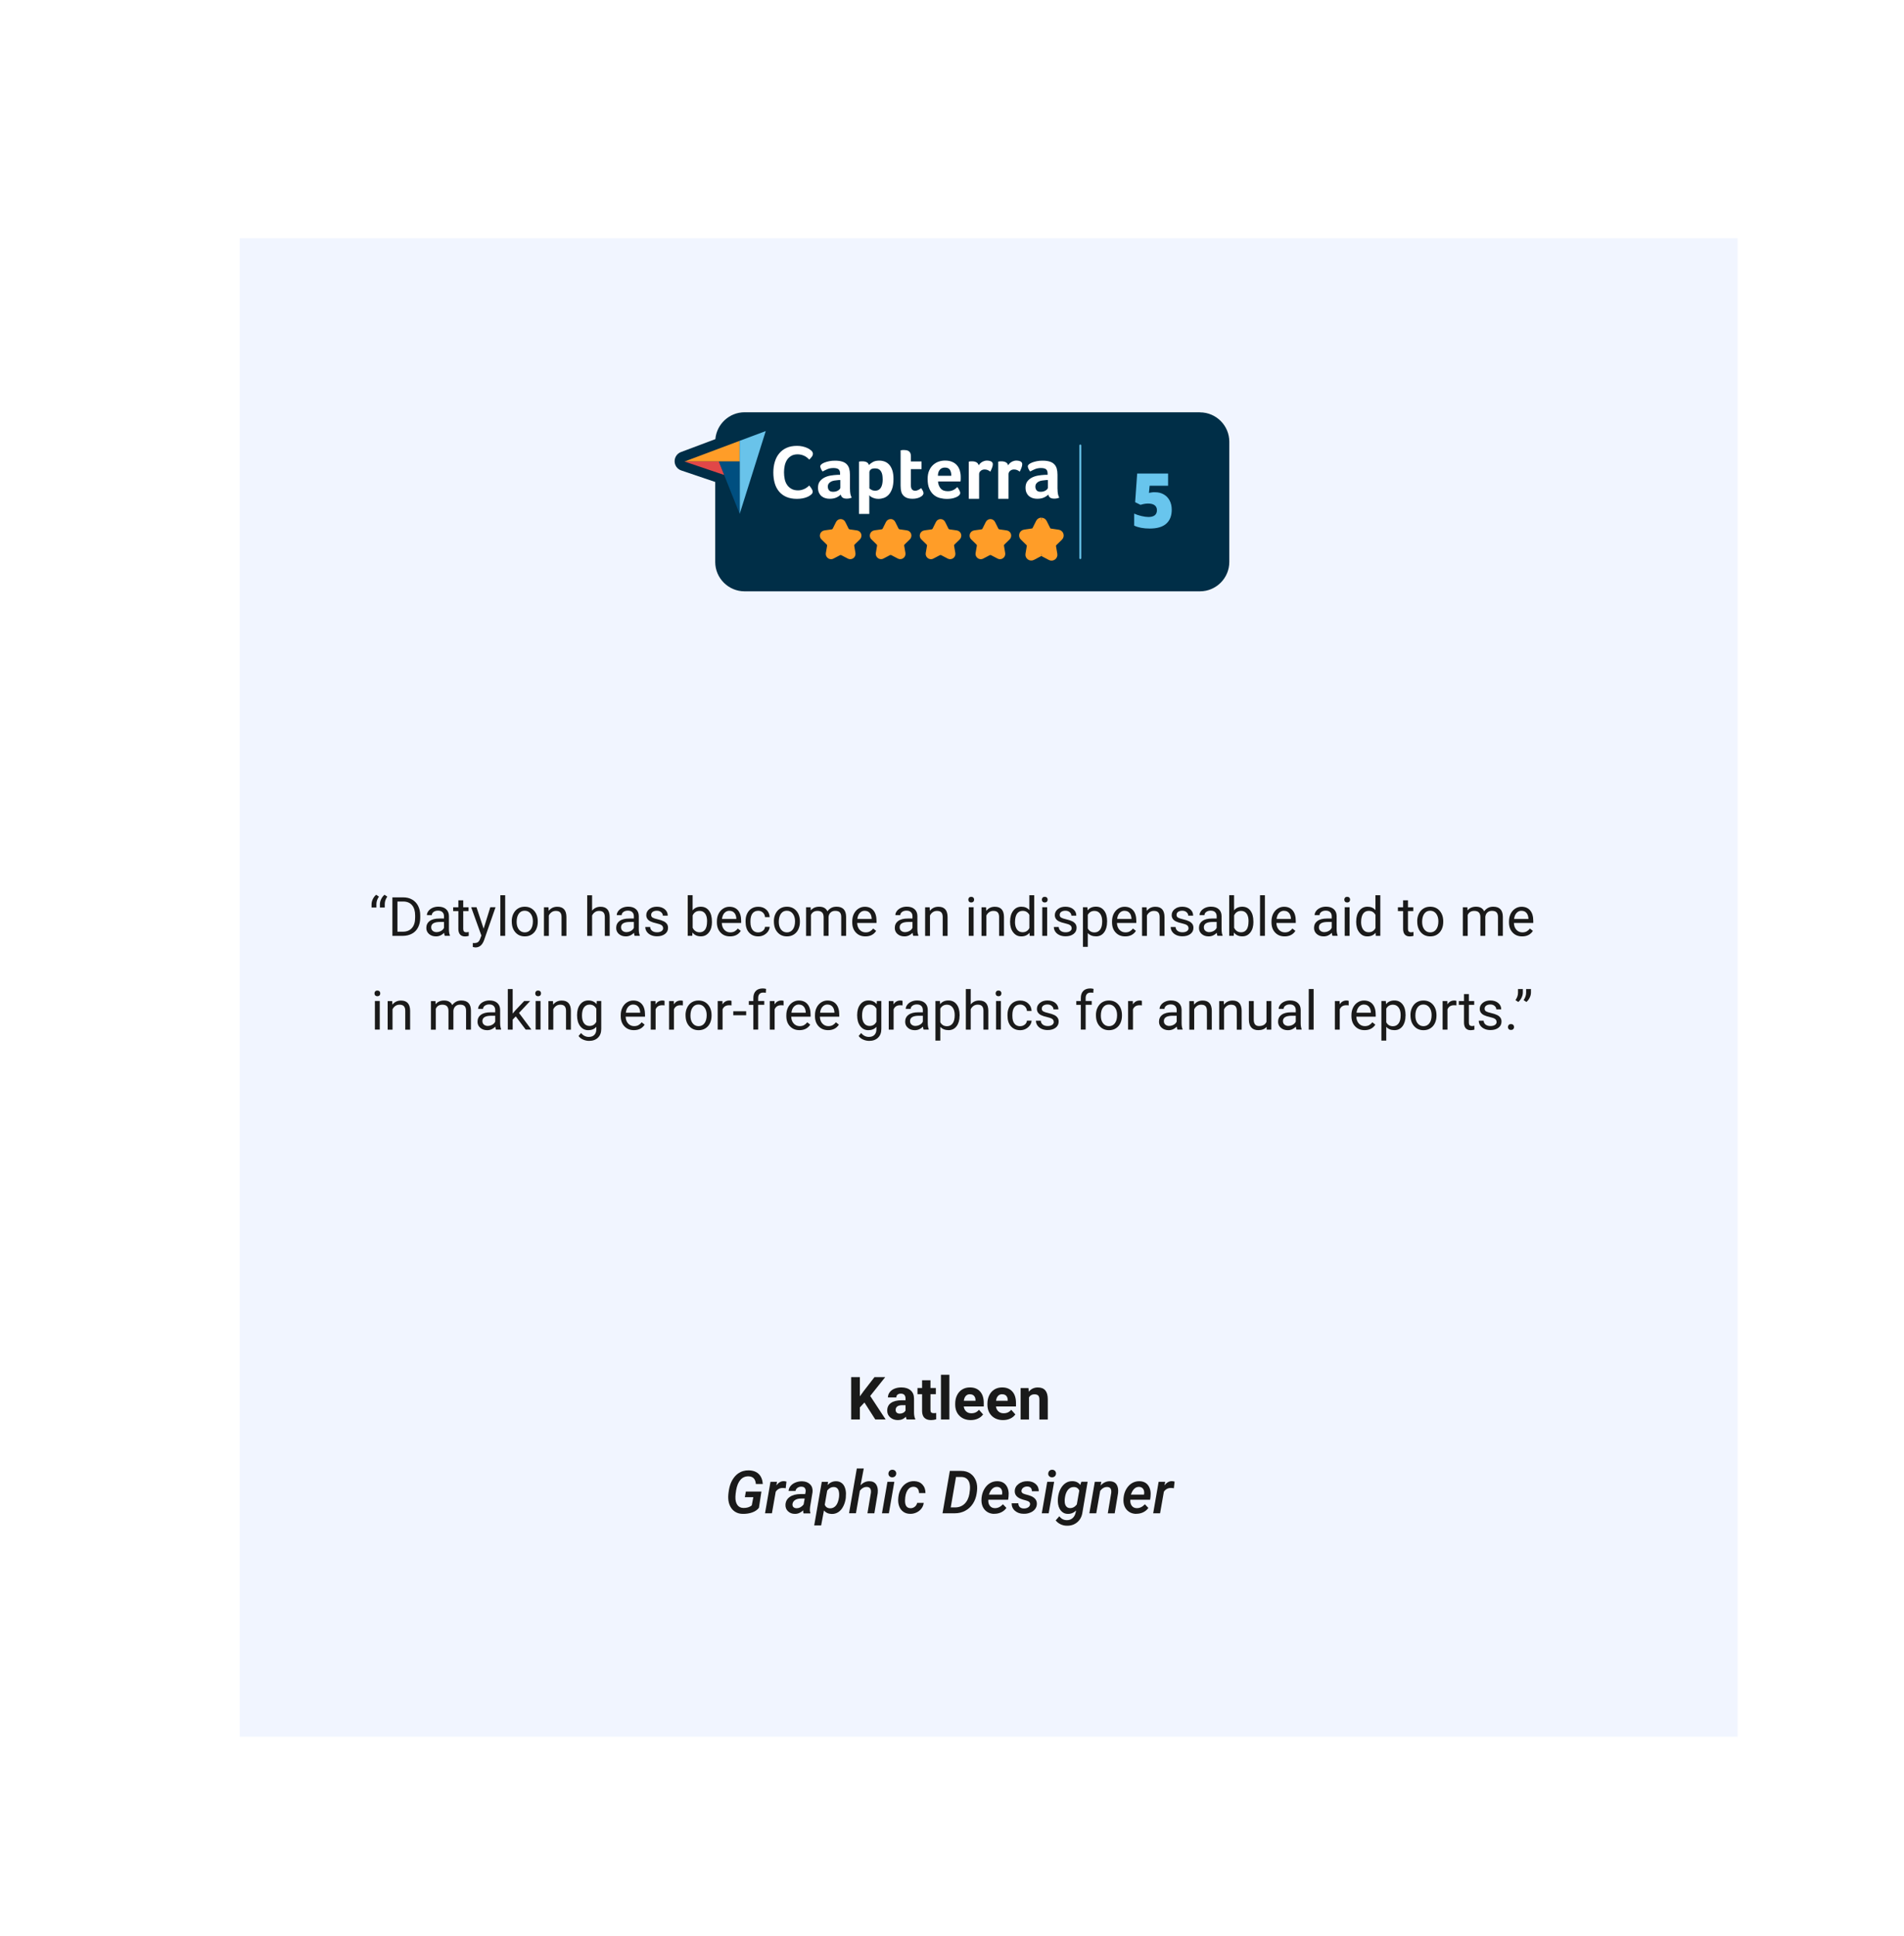 <?xml version="1.0" encoding="UTF-8"?><svg id="Laag_1" xmlns="http://www.w3.org/2000/svg" xmlns:xlink="http://www.w3.org/1999/xlink" viewBox="0 0 422 429"><defs><style>.cls-1,.cls-2{fill:none;}.cls-1,.cls-2,.cls-3{stroke-miterlimit:10;}.cls-1,.cls-3{stroke:#ff9d28;stroke-width:1.06px;}.cls-4{fill:#004f80;}.cls-5,.cls-6{fill:#002e47;}.cls-7{fill:#68c5ed;}.cls-8,.cls-3{fill:#ff9d28;}.cls-9{fill:#fff;}.cls-10{fill:#69c3ea;}.cls-11{fill:#e14748;}.cls-12{fill:#1a1a1a;}.cls-2{stroke:#68c5ed;stroke-linecap:round;stroke-width:.41px;}.cls-13{fill:#f1f5ff;filter:url(#drop-shadow-1);}.cls-6{stroke:#002e47;stroke-linejoin:round;stroke-width:3.26px;}</style><filter id="drop-shadow-1" filterUnits="userSpaceOnUse"><feOffset dx="7" dy="7"/><feGaussianBlur result="blur" stdDeviation="6"/><feFlood flood-color="#000" flood-opacity=".1"/><feComposite in2="blur" operator="in"/><feComposite in="SourceGraphic"/></filter></defs><rect class="cls-13" x="46.13" y="45.77" width="332" height="332"/><g><path class="cls-12" d="m83.37,198.23l.62.42c-.36.5-.55,1.03-.56,1.61v.8h-1.08v-.68c0-.4.09-.79.28-1.18s.43-.71.74-.96Zm1.85,0l.62.42c-.36.5-.55,1.03-.56,1.61v.8h-1.08v-.68c0-.4.09-.79.28-1.18s.43-.71.74-.96Z"/><path class="cls-12" d="m86.97,207.34v-8.53h2.41c.74,0,1.4.16,1.97.49s1.01.79,1.32,1.4.47,1.3.47,2.09v.54c0,.8-.16,1.51-.47,2.12s-.75,1.07-1.33,1.39-1.25.49-2.01.5h-2.36Zm1.12-7.61v6.69h1.18c.87,0,1.54-.27,2.02-.81.48-.54.72-1.31.72-2.3v-.5c0-.97-.23-1.72-.68-2.26-.46-.54-1.1-.81-1.94-.82h-1.31Z"/><path class="cls-12" d="m98.58,207.34c-.06-.12-.11-.35-.15-.67-.5.52-1.11.79-1.8.79-.62,0-1.14-.18-1.54-.53s-.6-.8-.6-1.34c0-.66.25-1.17.75-1.54s1.21-.55,2.12-.55h1.05v-.5c0-.38-.11-.68-.34-.91s-.56-.34-1-.34c-.39,0-.71.1-.97.29s-.39.43-.39.71h-1.09c0-.32.11-.62.34-.92s.53-.53.91-.7.81-.26,1.27-.26c.73,0,1.3.18,1.72.55s.63.87.64,1.51v2.92c0,.58.07,1.04.22,1.39v.09h-1.14Zm-1.8-.83c.34,0,.66-.09.97-.26s.53-.4.66-.69v-1.3h-.85c-1.33,0-1.99.39-1.99,1.17,0,.34.11.61.34.8s.52.29.87.29Z"/><path class="cls-12" d="m102.67,199.47v1.54h1.18v.84h-1.18v3.94c0,.25.05.45.16.57s.29.19.54.19c.12,0,.3-.02.52-.07v.87c-.29.08-.56.12-.83.12-.48,0-.85-.15-1.1-.44s-.37-.71-.37-1.25v-3.93h-1.15v-.84h1.15v-1.54h1.08Z"/><path class="cls-12" d="m107.19,205.75l1.48-4.75h1.16l-2.55,7.32c-.39,1.05-1.02,1.58-1.88,1.58l-.21-.02-.4-.08v-.88l.29.02c.37,0,.65-.07.86-.22s.37-.42.51-.81l.24-.64-2.26-6.27h1.18l1.58,4.75Z"/><path class="cls-12" d="m111.97,207.34h-1.08v-9h1.08v9Z"/><path class="cls-12" d="m113.42,204.11c0-.62.12-1.18.37-1.68s.58-.88,1.02-1.15.93-.4,1.49-.4c.86,0,1.56.3,2.09.9s.8,1.39.8,2.38v.08c0,.62-.12,1.17-.35,1.66s-.57.87-1.01,1.15-.94.41-1.51.41c-.86,0-1.56-.3-2.09-.9s-.8-1.39-.8-2.37v-.08Zm1.09.13c0,.7.16,1.27.49,1.69s.76.64,1.31.64.99-.22,1.31-.65.49-1.04.49-1.81c0-.7-.17-1.26-.5-1.69s-.77-.65-1.32-.65-.97.21-1.29.64-.49,1.04-.49,1.83Z"/><path class="cls-12" d="m121.57,201l.04.8c.48-.61,1.12-.91,1.9-.91,1.34,0,2.02.76,2.03,2.27v4.19h-1.08v-4.2c0-.46-.11-.79-.31-1.01s-.52-.33-.96-.33c-.35,0-.66.09-.93.28s-.47.43-.62.74v4.52h-1.08v-6.34h1.03Z"/><path class="cls-12" d="m131.22,201.77c.48-.59,1.11-.88,1.88-.88,1.34,0,2.02.76,2.03,2.27v4.19h-1.08v-4.2c0-.46-.11-.79-.31-1.01s-.52-.33-.96-.33c-.35,0-.66.09-.93.28s-.47.43-.62.74v4.52h-1.08v-9h1.08v3.43Z"/><path class="cls-12" d="m140.66,207.34c-.06-.12-.11-.35-.15-.67-.5.52-1.11.79-1.8.79-.62,0-1.14-.18-1.54-.53s-.6-.8-.6-1.34c0-.66.25-1.17.75-1.54s1.21-.55,2.12-.55h1.05v-.5c0-.38-.11-.68-.34-.91s-.56-.34-1-.34c-.39,0-.71.1-.97.29s-.39.43-.39.71h-1.09c0-.32.11-.62.34-.92s.53-.53.91-.7.81-.26,1.27-.26c.73,0,1.3.18,1.72.55s.63.87.64,1.51v2.92c0,.58.07,1.04.22,1.39v.09h-1.14Zm-1.8-.83c.34,0,.66-.09.97-.26s.53-.4.66-.69v-1.3h-.85c-1.33,0-1.99.39-1.99,1.17,0,.34.11.61.34.8s.52.29.87.29Z"/><path class="cls-12" d="m146.97,205.66c0-.29-.11-.52-.33-.68s-.61-.3-1.15-.42-.98-.26-1.31-.42-.56-.36-.71-.59-.23-.5-.23-.81c0-.52.22-.96.66-1.32s1-.54,1.68-.54c.72,0,1.3.19,1.75.56s.67.85.67,1.42h-1.09c0-.3-.13-.55-.38-.77s-.57-.32-.95-.32-.7.09-.93.26-.33.4-.33.67c0,.26.1.46.31.59s.58.26,1.12.38.98.27,1.32.43.58.37.75.61.24.52.24.86c0,.57-.23,1.02-.68,1.36s-1.04.51-1.76.51c-.51,0-.96-.09-1.35-.27s-.7-.43-.92-.75-.33-.67-.33-1.05h1.08c.02.36.17.65.44.86s.63.32,1.08.32c.41,0,.74-.08.99-.25s.37-.39.37-.67Z"/><path class="cls-12" d="m157.8,204.24c0,.97-.22,1.75-.67,2.33s-1.04.88-1.79.88c-.8,0-1.42-.28-1.86-.85l-.05.73h-1v-9h1.08v3.36c.44-.54,1.04-.81,1.81-.81s1.37.29,1.81.87.66,1.38.66,2.39v.09Zm-1.08-.12c0-.74-.14-1.31-.43-1.71s-.7-.6-1.23-.6c-.71,0-1.23.33-1.54,1v2.74c.33.66.85,1,1.55,1,.52,0,.92-.2,1.21-.6s.43-1.01.43-1.82Z"/><path class="cls-12" d="m161.8,207.46c-.86,0-1.56-.28-2.1-.85s-.81-1.32-.81-2.26v-.2c0-.63.12-1.19.36-1.68s.58-.88,1.01-1.16.9-.42,1.4-.42c.82,0,1.46.27,1.92.81s.69,1.32.69,2.33v.45h-4.29c.02.62.2,1.13.55,1.51s.79.58,1.33.58c.38,0,.71-.08.97-.23s.5-.36.7-.62l.66.52c-.53.82-1.33,1.22-2.39,1.22Zm-.13-5.68c-.44,0-.8.16-1.1.48s-.48.76-.55,1.34h3.18v-.08c-.03-.55-.18-.98-.45-1.28s-.62-.45-1.08-.45Z"/><path class="cls-12" d="m168.07,206.57c.39,0,.72-.12,1.01-.35s.45-.53.48-.88h1.03c-.02.36-.14.71-.38,1.04s-.54.59-.92.79-.79.29-1.22.29c-.86,0-1.55-.29-2.06-.86s-.76-1.36-.76-2.36v-.18c0-.62.11-1.17.34-1.65s.55-.85.98-1.12.92-.4,1.5-.4c.71,0,1.3.21,1.77.64s.72.98.75,1.66h-1.03c-.03-.41-.19-.75-.47-1.01s-.62-.4-1.03-.4c-.55,0-.98.2-1.28.59s-.45.97-.45,1.72v.21c0,.73.15,1.29.45,1.69s.73.59,1.29.59Z"/><path class="cls-12" d="m171.52,204.11c0-.62.12-1.18.37-1.68s.58-.88,1.02-1.15.93-.4,1.49-.4c.86,0,1.56.3,2.09.9s.8,1.39.8,2.38v.08c0,.62-.12,1.17-.35,1.66s-.57.87-1.01,1.15-.94.41-1.51.41c-.86,0-1.56-.3-2.09-.9s-.8-1.39-.8-2.37v-.08Zm1.09.13c0,.7.16,1.27.49,1.69s.76.64,1.31.64.99-.22,1.31-.65.49-1.04.49-1.81c0-.7-.17-1.26-.5-1.69s-.77-.65-1.32-.65-.97.21-1.29.64-.49,1.04-.49,1.83Z"/><path class="cls-12" d="m179.67,201l.03.7c.46-.55,1.09-.82,1.88-.82.89,0,1.49.34,1.81,1.02.21-.3.49-.55.82-.74s.74-.28,1.2-.28c1.39,0,2.1.74,2.12,2.21v4.25h-1.08v-4.18c0-.45-.1-.79-.31-1.02s-.55-.34-1.04-.34c-.4,0-.74.12-1,.36s-.42.56-.46.97v4.21h-1.09v-4.15c0-.92-.45-1.38-1.35-1.38-.71,0-1.2.3-1.46.91v4.63h-1.08v-6.34h1.03Z"/><path class="cls-12" d="m191.8,207.46c-.86,0-1.56-.28-2.1-.85s-.81-1.32-.81-2.26v-.2c0-.63.12-1.19.36-1.68s.58-.88,1.01-1.16.9-.42,1.4-.42c.82,0,1.46.27,1.92.81s.69,1.32.69,2.33v.45h-4.29c.02.62.2,1.13.55,1.51s.79.58,1.33.58c.38,0,.71-.08.97-.23s.5-.36.7-.62l.66.52c-.53.82-1.33,1.22-2.39,1.22Zm-.13-5.68c-.44,0-.8.16-1.1.48s-.48.76-.55,1.34h3.18v-.08c-.03-.55-.18-.98-.45-1.28s-.62-.45-1.08-.45Z"/><path class="cls-12" d="m202.41,207.34c-.06-.12-.11-.35-.15-.67-.5.52-1.11.79-1.8.79-.62,0-1.14-.18-1.54-.53s-.6-.8-.6-1.34c0-.66.25-1.17.75-1.54s1.21-.55,2.12-.55h1.05v-.5c0-.38-.11-.68-.34-.91s-.56-.34-1-.34c-.39,0-.71.1-.97.29s-.39.43-.39.71h-1.09c0-.32.11-.62.34-.92s.53-.53.91-.7.81-.26,1.27-.26c.73,0,1.3.18,1.72.55s.63.87.64,1.51v2.92c0,.58.07,1.04.22,1.39v.09h-1.14Zm-1.8-.83c.34,0,.66-.09.97-.26s.53-.4.66-.69v-1.3h-.85c-1.33,0-1.99.39-1.99,1.17,0,.34.11.61.34.8s.52.29.87.29Z"/><path class="cls-12" d="m206.05,201l.04.8c.48-.61,1.12-.91,1.9-.91,1.34,0,2.02.76,2.03,2.27v4.19h-1.08v-4.2c0-.46-.11-.79-.31-1.01s-.52-.33-.96-.33c-.35,0-.66.09-.93.28s-.47.43-.62.74v4.52h-1.08v-6.34h1.03Z"/><path class="cls-12" d="m214.62,199.32c0-.18.05-.32.16-.45s.27-.18.48-.18.37.06.48.18.16.27.16.45-.05.32-.16.44-.27.18-.48.18-.37-.06-.48-.18-.16-.26-.16-.44Zm1.17,8.02h-1.08v-6.34h1.08v6.34Z"/><path class="cls-12" d="m218.55,201l.04.8c.48-.61,1.12-.91,1.9-.91,1.34,0,2.02.76,2.03,2.27v4.19h-1.08v-4.2c0-.46-.11-.79-.31-1.01s-.52-.33-.96-.33c-.35,0-.66.09-.93.28s-.47.43-.62.74v4.52h-1.08v-6.34h1.03Z"/><path class="cls-12" d="m223.88,204.12c0-.97.23-1.75.69-2.35s1.06-.89,1.81-.89,1.33.25,1.76.76v-3.3h1.08v9h-1l-.05-.68c-.43.53-1.04.8-1.81.8s-1.33-.3-1.8-.9-.69-1.39-.69-2.36v-.08Zm1.08.12c0,.72.15,1.28.45,1.69s.71.61,1.23.61c.69,0,1.19-.31,1.51-.93v-2.91c-.32-.6-.82-.9-1.49-.9-.53,0-.95.21-1.24.62s-.45,1.02-.45,1.82Z"/><path class="cls-12" d="m230.92,199.32c0-.18.05-.32.16-.45s.27-.18.48-.18.37.06.48.18.16.27.16.45-.05.32-.16.44-.27.18-.48.18-.37-.06-.48-.18-.16-.26-.16-.44Zm1.17,8.02h-1.08v-6.34h1.08v6.34Z"/><path class="cls-12" d="m237.52,205.66c0-.29-.11-.52-.33-.68s-.61-.3-1.15-.42-.98-.26-1.31-.42-.56-.36-.71-.59-.23-.5-.23-.81c0-.52.22-.96.66-1.32s1-.54,1.68-.54c.72,0,1.3.19,1.75.56s.67.85.67,1.42h-1.09c0-.3-.13-.55-.38-.77s-.57-.32-.95-.32-.7.09-.93.26-.33.4-.33.67c0,.26.1.46.31.59s.58.26,1.12.38.98.27,1.32.43.58.37.75.61.24.52.24.86c0,.57-.23,1.02-.68,1.36s-1.04.51-1.76.51c-.51,0-.96-.09-1.35-.27s-.7-.43-.92-.75-.33-.67-.33-1.05h1.08c.02.36.17.65.44.86s.63.32,1.08.32c.41,0,.74-.08.99-.25s.37-.39.37-.67Z"/><path class="cls-12" d="m245.37,204.24c0,.96-.22,1.74-.66,2.33s-1.04.88-1.79.88-1.38-.24-1.82-.73v3.05h-1.08v-8.78h.99l.05.7c.44-.55,1.05-.82,1.84-.82s1.36.29,1.81.86.67,1.37.67,2.4v.1Zm-1.08-.12c0-.71-.15-1.28-.46-1.69s-.72-.62-1.25-.62c-.66,0-1.15.29-1.48.87v3.03c.32.58.82.87,1.49.87.52,0,.93-.21,1.24-.62s.46-1.02.46-1.84Z"/><path class="cls-12" d="m249.38,207.46c-.86,0-1.56-.28-2.1-.85s-.81-1.32-.81-2.26v-.2c0-.63.12-1.19.36-1.68s.58-.88,1.01-1.16.9-.42,1.4-.42c.82,0,1.46.27,1.92.81s.69,1.32.69,2.33v.45h-4.29c.02.62.2,1.13.55,1.51s.79.58,1.33.58c.38,0,.71-.08.97-.23s.5-.36.7-.62l.66.52c-.53.82-1.33,1.22-2.39,1.22Zm-.13-5.68c-.44,0-.8.16-1.1.48s-.48.76-.55,1.34h3.18v-.08c-.03-.55-.18-.98-.45-1.28s-.62-.45-1.08-.45Z"/><path class="cls-12" d="m254.13,201l.04.8c.48-.61,1.12-.91,1.9-.91,1.34,0,2.02.76,2.03,2.27v4.19h-1.08v-4.2c0-.46-.11-.79-.31-1.01s-.52-.33-.96-.33c-.35,0-.66.09-.93.28s-.47.43-.62.74v4.52h-1.08v-6.34h1.03Z"/><path class="cls-12" d="m263.42,205.66c0-.29-.11-.52-.33-.68s-.61-.3-1.15-.42-.98-.26-1.31-.42-.56-.36-.71-.59-.23-.5-.23-.81c0-.52.22-.96.66-1.32s1-.54,1.68-.54c.72,0,1.3.19,1.75.56s.67.85.67,1.42h-1.09c0-.3-.13-.55-.38-.77s-.57-.32-.95-.32-.7.09-.93.26-.33.4-.33.67c0,.26.1.46.31.59s.58.26,1.12.38.98.27,1.32.43.58.37.75.61.24.52.24.86c0,.57-.23,1.02-.68,1.36s-1.04.51-1.76.51c-.51,0-.96-.09-1.35-.27s-.7-.43-.92-.75-.33-.67-.33-1.05h1.08c.02.36.17.65.44.86s.63.32,1.08.32c.41,0,.74-.08.99-.25s.37-.39.37-.67Z"/><path class="cls-12" d="m269.83,207.34c-.06-.12-.11-.35-.15-.67-.5.52-1.11.79-1.8.79-.62,0-1.14-.18-1.54-.53s-.6-.8-.6-1.34c0-.66.25-1.17.75-1.54s1.21-.55,2.12-.55h1.05v-.5c0-.38-.11-.68-.34-.91s-.56-.34-1-.34c-.39,0-.71.1-.97.29s-.39.43-.39.71h-1.09c0-.32.11-.62.34-.92s.53-.53.91-.7.81-.26,1.27-.26c.73,0,1.3.18,1.72.55s.63.87.64,1.51v2.92c0,.58.07,1.04.22,1.39v.09h-1.14Zm-1.8-.83c.34,0,.66-.09.97-.26s.53-.4.66-.69v-1.3h-.85c-1.33,0-1.99.39-1.99,1.17,0,.34.11.61.34.8s.52.29.87.29Z"/><path class="cls-12" d="m277.81,204.24c0,.97-.22,1.75-.67,2.33s-1.04.88-1.79.88c-.8,0-1.42-.28-1.86-.85l-.05.73h-1v-9h1.08v3.36c.44-.54,1.04-.81,1.81-.81s1.37.29,1.81.87.66,1.38.66,2.39v.09Zm-1.08-.12c0-.74-.14-1.31-.43-1.71s-.7-.6-1.23-.6c-.71,0-1.23.33-1.54,1v2.74c.33.66.85,1,1.55,1,.52,0,.92-.2,1.21-.6s.43-1.01.43-1.82Z"/><path class="cls-12" d="m280.35,207.34h-1.08v-9h1.08v9Z"/><path class="cls-12" d="m284.72,207.46c-.86,0-1.56-.28-2.1-.85s-.81-1.32-.81-2.26v-.2c0-.63.12-1.19.36-1.68s.58-.88,1.01-1.16.9-.42,1.4-.42c.82,0,1.46.27,1.92.81s.69,1.32.69,2.33v.45h-4.29c.02.62.2,1.13.55,1.51s.79.58,1.33.58c.38,0,.71-.08.97-.23s.5-.36.7-.62l.66.52c-.53.82-1.33,1.22-2.39,1.22Zm-.13-5.68c-.44,0-.8.16-1.1.48s-.48.76-.55,1.34h3.18v-.08c-.03-.55-.18-.98-.45-1.28s-.62-.45-1.08-.45Z"/><path class="cls-12" d="m295.33,207.34c-.06-.12-.11-.35-.15-.67-.5.52-1.11.79-1.8.79-.62,0-1.14-.18-1.54-.53s-.6-.8-.6-1.34c0-.66.25-1.17.75-1.54s1.21-.55,2.12-.55h1.05v-.5c0-.38-.11-.68-.34-.91s-.56-.34-1-.34c-.39,0-.71.1-.97.29s-.39.43-.39.71h-1.09c0-.32.11-.62.34-.92s.53-.53.91-.7.81-.26,1.27-.26c.73,0,1.3.18,1.72.55s.63.87.64,1.51v2.92c0,.58.07,1.04.22,1.39v.09h-1.14Zm-1.8-.83c.34,0,.66-.09.97-.26s.53-.4.66-.69v-1.3h-.85c-1.33,0-1.99.39-1.99,1.17,0,.34.11.61.34.8s.52.29.87.29Z"/><path class="cls-12" d="m297.95,199.32c0-.18.05-.32.16-.45s.27-.18.48-.18.37.06.48.18.16.27.16.45-.05.32-.16.44-.27.18-.48.18-.37-.06-.48-.18-.16-.26-.16-.44Zm1.17,8.02h-1.08v-6.34h1.08v6.34Z"/><path class="cls-12" d="m300.59,204.12c0-.97.23-1.75.69-2.35s1.06-.89,1.81-.89,1.33.25,1.76.76v-3.3h1.08v9h-1l-.05-.68c-.43.53-1.04.8-1.81.8s-1.33-.3-1.8-.9-.69-1.39-.69-2.36v-.08Zm1.08.12c0,.72.15,1.28.45,1.69s.71.61,1.23.61c.69,0,1.19-.31,1.51-.93v-2.91c-.32-.6-.82-.9-1.49-.9-.53,0-.95.21-1.24.62s-.45,1.02-.45,1.82Z"/><path class="cls-12" d="m312.06,199.47v1.54h1.18v.84h-1.18v3.94c0,.25.05.45.16.57s.29.19.54.19c.12,0,.3-.02.52-.07v.87c-.29.08-.56.12-.83.12-.48,0-.85-.15-1.1-.44s-.37-.71-.37-1.25v-3.93h-1.15v-.84h1.15v-1.54h1.08Z"/><path class="cls-12" d="m314.11,204.11c0-.62.12-1.18.37-1.68s.58-.88,1.02-1.15.93-.4,1.49-.4c.86,0,1.56.3,2.09.9s.8,1.39.8,2.38v.08c0,.62-.12,1.17-.35,1.66s-.57.87-1.01,1.15-.94.41-1.51.41c-.86,0-1.56-.3-2.09-.9s-.8-1.39-.8-2.37v-.08Zm1.09.13c0,.7.16,1.27.49,1.69s.76.64,1.31.64.99-.22,1.31-.65.49-1.04.49-1.81c0-.7-.17-1.26-.5-1.69s-.77-.65-1.32-.65-.97.21-1.29.64-.49,1.04-.49,1.83Z"/><path class="cls-12" d="m325.23,201l.03.7c.46-.55,1.09-.82,1.88-.82.89,0,1.49.34,1.81,1.02.21-.3.49-.55.82-.74s.74-.28,1.2-.28c1.39,0,2.1.74,2.12,2.21v4.25h-1.08v-4.18c0-.45-.1-.79-.31-1.02s-.55-.34-1.04-.34c-.4,0-.74.12-1,.36s-.42.56-.46.97v4.21h-1.09v-4.15c0-.92-.45-1.38-1.35-1.38-.71,0-1.2.3-1.46.91v4.63h-1.08v-6.34h1.03Z"/><path class="cls-12" d="m337.36,207.46c-.86,0-1.56-.28-2.1-.85s-.81-1.32-.81-2.26v-.2c0-.63.12-1.19.36-1.68s.58-.88,1.01-1.16.9-.42,1.4-.42c.82,0,1.46.27,1.92.81s.69,1.32.69,2.33v.45h-4.29c.02.62.2,1.13.55,1.51s.79.58,1.33.58c.38,0,.71-.08.97-.23s.5-.36.7-.62l.66.52c-.53.82-1.33,1.22-2.39,1.22Zm-.13-5.68c-.44,0-.8.16-1.1.48s-.48.76-.55,1.34h3.18v-.08c-.03-.55-.18-.98-.45-1.28s-.62-.45-1.08-.45Z"/><path class="cls-12" d="m83,220.09c0-.18.05-.32.16-.45s.27-.18.48-.18.37.06.48.18.16.27.16.45-.05.32-.16.44-.27.18-.48.18-.37-.06-.48-.18-.16-.26-.16-.44Zm1.17,8.02h-1.08v-6.34h1.08v6.34Z"/><path class="cls-12" d="m86.93,221.78l.04.8c.48-.61,1.12-.91,1.9-.91,1.34,0,2.02.76,2.03,2.27v4.19h-1.08v-4.2c0-.46-.11-.79-.31-1.01s-.52-.33-.96-.33c-.35,0-.66.09-.93.28s-.47.43-.62.74v4.52h-1.08v-6.34h1.03Z"/><path class="cls-12" d="m96.52,221.78l.03.7c.46-.55,1.09-.82,1.88-.82.89,0,1.49.34,1.81,1.02.21-.3.49-.55.82-.74s.74-.28,1.2-.28c1.39,0,2.1.74,2.12,2.21v4.25h-1.08v-4.18c0-.45-.1-.79-.31-1.02s-.55-.34-1.04-.34c-.4,0-.74.12-1,.36s-.42.56-.46.97v4.21h-1.09v-4.15c0-.92-.45-1.38-1.35-1.38-.71,0-1.2.3-1.46.91v4.63h-1.08v-6.34h1.03Z"/><path class="cls-12" d="m109.93,228.12c-.06-.12-.11-.35-.15-.67-.5.52-1.11.79-1.8.79-.62,0-1.14-.18-1.54-.53s-.6-.8-.6-1.34c0-.66.25-1.17.75-1.54s1.21-.55,2.12-.55h1.05v-.5c0-.38-.11-.68-.34-.91s-.56-.34-1-.34c-.39,0-.71.1-.97.29s-.39.43-.39.71h-1.09c0-.32.11-.62.34-.92s.53-.53.91-.7.81-.26,1.27-.26c.73,0,1.3.18,1.72.55s.63.87.64,1.51v2.92c0,.58.07,1.04.22,1.39v.09h-1.14Zm-1.8-.83c.34,0,.66-.09.97-.26s.53-.4.66-.69v-1.3h-.85c-1.33,0-1.99.39-1.99,1.17,0,.34.11.61.34.8s.52.29.87.29Z"/><path class="cls-12" d="m114.31,225.18l-.68.71v2.23h-1.08v-9h1.08v5.44l.58-.7,1.97-2.09h1.32l-2.47,2.65,2.75,3.69h-1.27l-2.21-2.94Z"/><path class="cls-12" d="m118.63,220.09c0-.18.05-.32.16-.45s.27-.18.48-.18.37.06.48.18.16.27.16.45-.05.32-.16.44-.27.18-.48.18-.37-.06-.48-.18-.16-.26-.16-.44Zm1.17,8.02h-1.08v-6.34h1.08v6.34Z"/><path class="cls-12" d="m122.56,221.78l.04.8c.48-.61,1.12-.91,1.9-.91,1.34,0,2.02.76,2.03,2.27v4.19h-1.08v-4.2c0-.46-.11-.79-.31-1.01s-.52-.33-.96-.33c-.35,0-.66.09-.93.28s-.47.43-.62.74v4.52h-1.08v-6.34h1.03Z"/><path class="cls-12" d="m127.9,224.89c0-.99.23-1.77.69-2.36s1.06-.88,1.82-.88,1.38.27,1.81.82l.05-.7h.99v6.19c0,.82-.24,1.47-.73,1.94s-1.14.71-1.96.71c-.46,0-.9-.1-1.34-.29s-.77-.46-1-.8l.56-.65c.46.57,1.03.86,1.71.86.53,0,.94-.15,1.23-.45s.44-.71.44-1.25v-.54c-.43.5-1.03.75-1.78.75s-1.34-.3-1.8-.9-.69-1.41-.69-2.44Zm1.09.12c0,.71.15,1.28.44,1.68s.7.61,1.23.61c.68,0,1.19-.31,1.51-.93v-2.89c-.33-.61-.83-.91-1.49-.91-.53,0-.94.21-1.24.62s-.45,1.02-.45,1.82Z"/><path class="cls-12" d="m140.49,228.23c-.86,0-1.56-.28-2.1-.85s-.81-1.32-.81-2.26v-.2c0-.63.12-1.19.36-1.68s.58-.88,1.01-1.16.9-.42,1.4-.42c.82,0,1.46.27,1.92.81s.69,1.32.69,2.33v.45h-4.29c.02.62.2,1.13.55,1.51s.79.58,1.33.58c.38,0,.71-.08.97-.23s.5-.36.7-.62l.66.52c-.53.82-1.33,1.22-2.39,1.22Zm-.13-5.68c-.44,0-.8.16-1.1.48s-.48.76-.55,1.34h3.18v-.08c-.03-.55-.18-.98-.45-1.28s-.62-.45-1.08-.45Z"/><path class="cls-12" d="m147.29,222.75c-.16-.03-.34-.04-.53-.04-.71,0-1.19.3-1.45.91v4.5h-1.08v-6.34h1.05l.02.73c.36-.57.86-.85,1.51-.85.21,0,.37.03.48.08v1.01Z"/><path class="cls-12" d="m151.35,222.75c-.16-.03-.34-.04-.53-.04-.71,0-1.19.3-1.45.91v4.5h-1.08v-6.34h1.05l.02.73c.36-.57.86-.85,1.51-.85.21,0,.37.03.48.08v1.01Z"/><path class="cls-12" d="m151.94,224.89c0-.62.12-1.18.37-1.68s.58-.88,1.02-1.15.93-.4,1.49-.4c.86,0,1.56.3,2.09.9s.8,1.39.8,2.38v.08c0,.62-.12,1.17-.35,1.66s-.57.87-1.01,1.15-.94.41-1.51.41c-.86,0-1.56-.3-2.09-.9s-.8-1.39-.8-2.37v-.08Zm1.09.13c0,.7.16,1.27.49,1.69s.76.64,1.31.64.99-.22,1.31-.65.49-1.04.49-1.81c0-.7-.17-1.26-.5-1.69s-.77-.65-1.32-.65-.97.21-1.29.64-.49,1.04-.49,1.83Z"/><path class="cls-12" d="m162.13,222.75c-.16-.03-.34-.04-.53-.04-.71,0-1.19.3-1.45.91v4.5h-1.08v-6.34h1.05l.02.73c.36-.57.86-.85,1.51-.85.21,0,.37.03.48.08v1.01Z"/><path class="cls-12" d="m165.38,224.93h-2.86v-.88h2.86v.88Z"/><path class="cls-12" d="m166.97,228.12v-5.5h-1v-.84h1v-.65c0-.68.18-1.21.54-1.58s.88-.56,1.54-.56c.25,0,.5.03.74.1l-.06.87c-.18-.04-.38-.05-.59-.05-.35,0-.62.1-.81.31s-.29.5-.29.88v.67h1.35v.84h-1.35v5.5h-1.08Z"/><path class="cls-12" d="m173.67,222.75c-.16-.03-.34-.04-.53-.04-.71,0-1.19.3-1.45.91v4.5h-1.08v-6.34h1.05l.02.73c.36-.57.86-.85,1.51-.85.21,0,.37.03.48.08v1.01Z"/><path class="cls-12" d="m177.19,228.23c-.86,0-1.56-.28-2.1-.85s-.81-1.32-.81-2.26v-.2c0-.63.12-1.19.36-1.68s.58-.88,1.01-1.16.9-.42,1.4-.42c.82,0,1.46.27,1.92.81s.69,1.32.69,2.33v.45h-4.29c.02.62.2,1.13.55,1.51s.79.58,1.33.58c.38,0,.71-.08.97-.23s.5-.36.7-.62l.66.52c-.53.82-1.33,1.22-2.39,1.22Zm-.13-5.68c-.44,0-.8.16-1.1.48s-.48.76-.55,1.34h3.18v-.08c-.03-.55-.18-.98-.45-1.28s-.62-.45-1.08-.45Z"/><path class="cls-12" d="m183.54,228.23c-.86,0-1.56-.28-2.1-.85s-.81-1.32-.81-2.26v-.2c0-.63.12-1.19.36-1.68s.58-.88,1.01-1.16.9-.42,1.4-.42c.82,0,1.46.27,1.92.81s.69,1.32.69,2.33v.45h-4.29c.02.62.2,1.13.55,1.51s.79.58,1.33.58c.38,0,.71-.08.97-.23s.5-.36.7-.62l.66.52c-.53.82-1.33,1.22-2.39,1.22Zm-.13-5.68c-.44,0-.8.16-1.1.48s-.48.76-.55,1.34h3.18v-.08c-.03-.55-.18-.98-.45-1.28s-.62-.45-1.08-.45Z"/><path class="cls-12" d="m189.98,224.89c0-.99.23-1.77.69-2.36s1.06-.88,1.82-.88,1.38.27,1.81.82l.05-.7h.99v6.19c0,.82-.24,1.47-.73,1.94s-1.14.71-1.96.71c-.46,0-.9-.1-1.34-.29s-.77-.46-1-.8l.56-.65c.46.57,1.03.86,1.71.86.53,0,.94-.15,1.23-.45s.44-.71.44-1.25v-.54c-.43.5-1.03.75-1.78.75s-1.34-.3-1.8-.9-.69-1.41-.69-2.44Zm1.09.12c0,.71.15,1.28.44,1.68s.7.61,1.23.61c.68,0,1.19-.31,1.51-.93v-2.89c-.33-.61-.83-.91-1.49-.91-.53,0-.94.21-1.24.62s-.45,1.02-.45,1.82Z"/><path class="cls-12" d="m200.04,222.75c-.16-.03-.34-.04-.53-.04-.71,0-1.19.3-1.45.91v4.5h-1.08v-6.34h1.05l.02.73c.36-.57.86-.85,1.51-.85.21,0,.37.03.48.08v1.01Z"/><path class="cls-12" d="m204.71,228.12c-.06-.12-.11-.35-.15-.67-.5.52-1.11.79-1.8.79-.62,0-1.14-.18-1.54-.53s-.6-.8-.6-1.34c0-.66.25-1.17.75-1.54s1.21-.55,2.12-.55h1.05v-.5c0-.38-.11-.68-.34-.91s-.56-.34-1-.34c-.39,0-.71.1-.97.29s-.39.43-.39.71h-1.09c0-.32.11-.62.34-.92s.53-.53.91-.7.81-.26,1.27-.26c.73,0,1.3.18,1.72.55s.63.87.64,1.51v2.92c0,.58.07,1.04.22,1.39v.09h-1.14Zm-1.8-.83c.34,0,.66-.09.97-.26s.53-.4.66-.69v-1.3h-.85c-1.33,0-1.99.39-1.99,1.17,0,.34.11.61.34.8s.52.29.87.29Z"/><path class="cls-12" d="m212.68,225.02c0,.96-.22,1.74-.66,2.33s-1.04.88-1.79.88-1.38-.24-1.82-.73v3.05h-1.08v-8.78h.99l.05.7c.44-.55,1.05-.82,1.84-.82s1.36.29,1.81.86.67,1.37.67,2.4v.1Zm-1.08-.12c0-.71-.15-1.28-.46-1.69s-.72-.62-1.25-.62c-.66,0-1.15.29-1.48.87v3.03c.32.58.82.87,1.49.87.52,0,.93-.21,1.24-.62s.46-1.02.46-1.84Z"/><path class="cls-12" d="m215.14,222.54c.48-.59,1.11-.88,1.88-.88,1.34,0,2.02.76,2.03,2.27v4.19h-1.08v-4.2c0-.46-.11-.79-.31-1.01s-.52-.33-.96-.33c-.35,0-.66.09-.93.28s-.47.43-.62.74v4.52h-1.08v-9h1.08v3.43Z"/><path class="cls-12" d="m220.67,220.09c0-.18.05-.32.16-.45s.27-.18.48-.18.37.06.48.18.16.27.16.45-.05.32-.16.44-.27.18-.48.18-.37-.06-.48-.18-.16-.26-.16-.44Zm1.17,8.02h-1.08v-6.34h1.08v6.34Z"/><path class="cls-12" d="m226.12,227.35c.39,0,.72-.12,1.01-.35s.45-.53.48-.88h1.03c-.02.36-.14.71-.38,1.04s-.54.59-.92.79-.79.29-1.22.29c-.86,0-1.55-.29-2.06-.86s-.76-1.36-.76-2.36v-.18c0-.62.11-1.17.34-1.65s.55-.85.98-1.12.92-.4,1.5-.4c.71,0,1.3.21,1.77.64s.72.98.75,1.66h-1.03c-.03-.41-.19-.75-.47-1.01s-.62-.4-1.03-.4c-.55,0-.98.2-1.28.59s-.45.97-.45,1.72v.21c0,.73.15,1.29.45,1.69s.73.59,1.29.59Z"/><path class="cls-12" d="m233.55,226.43c0-.29-.11-.52-.33-.68s-.61-.3-1.15-.42-.98-.26-1.31-.42-.56-.36-.71-.59-.23-.5-.23-.81c0-.52.22-.96.66-1.32s1-.54,1.68-.54c.72,0,1.3.19,1.75.56s.67.85.67,1.42h-1.09c0-.3-.13-.55-.38-.77s-.57-.32-.95-.32-.7.09-.93.26-.33.4-.33.67c0,.26.1.46.31.59s.58.26,1.12.38.98.27,1.32.43.58.37.75.61.24.52.24.86c0,.57-.23,1.02-.68,1.36s-1.04.51-1.76.51c-.51,0-.96-.09-1.35-.27s-.7-.43-.92-.75-.33-.67-.33-1.05h1.08c.02.36.17.65.44.86s.63.32,1.08.32c.41,0,.74-.08.99-.25s.37-.39.37-.67Z"/><path class="cls-12" d="m239.55,228.12v-5.5h-1v-.84h1v-.65c0-.68.18-1.21.54-1.58s.88-.56,1.54-.56c.25,0,.5.03.74.1l-.06.87c-.18-.04-.38-.05-.59-.05-.35,0-.62.1-.81.31s-.29.5-.29.88v.67h1.35v.84h-1.35v5.5h-1.08Z"/><path class="cls-12" d="m242.9,224.89c0-.62.12-1.18.37-1.68s.58-.88,1.02-1.15.93-.4,1.49-.4c.86,0,1.56.3,2.09.9s.8,1.39.8,2.38v.08c0,.62-.12,1.17-.35,1.66s-.57.87-1.01,1.15-.94.41-1.51.41c-.86,0-1.56-.3-2.09-.9s-.8-1.39-.8-2.37v-.08Zm1.09.13c0,.7.16,1.27.49,1.69s.76.64,1.31.64.99-.22,1.31-.65.49-1.04.49-1.81c0-.7-.17-1.26-.5-1.69s-.77-.65-1.32-.65-.97.21-1.29.64-.49,1.04-.49,1.83Z"/><path class="cls-12" d="m253.09,222.75c-.16-.03-.34-.04-.53-.04-.71,0-1.19.3-1.45.91v4.5h-1.08v-6.34h1.05l.02.73c.36-.57.86-.85,1.51-.85.21,0,.37.03.48.08v1.01Z"/><path class="cls-12" d="m260.97,228.12c-.06-.12-.11-.35-.15-.67-.5.52-1.11.79-1.8.79-.62,0-1.14-.18-1.54-.53s-.6-.8-.6-1.34c0-.66.25-1.17.75-1.54s1.21-.55,2.12-.55h1.05v-.5c0-.38-.11-.68-.34-.91s-.56-.34-1-.34c-.39,0-.71.1-.97.29s-.39.43-.39.71h-1.09c0-.32.11-.62.34-.92s.53-.53.91-.7.81-.26,1.27-.26c.73,0,1.3.18,1.72.55s.63.87.64,1.51v2.92c0,.58.07,1.04.22,1.39v.09h-1.14Zm-1.8-.83c.34,0,.66-.09.97-.26s.53-.4.66-.69v-1.3h-.85c-1.33,0-1.99.39-1.99,1.17,0,.34.11.61.34.8s.52.29.87.29Z"/><path class="cls-12" d="m264.61,221.78l.04.8c.48-.61,1.12-.91,1.9-.91,1.34,0,2.02.76,2.03,2.27v4.19h-1.08v-4.2c0-.46-.11-.79-.31-1.01s-.52-.33-.96-.33c-.35,0-.66.09-.93.28s-.47.43-.62.74v4.52h-1.08v-6.34h1.03Z"/><path class="cls-12" d="m271.23,221.78l.04.8c.48-.61,1.12-.91,1.9-.91,1.34,0,2.02.76,2.03,2.27v4.19h-1.08v-4.2c0-.46-.11-.79-.31-1.01s-.52-.33-.96-.33c-.35,0-.66.09-.93.28s-.47.43-.62.74v4.52h-1.08v-6.34h1.03Z"/><path class="cls-12" d="m280.74,227.49c-.42.5-1.04.74-1.86.74-.68,0-1.19-.2-1.54-.59s-.53-.97-.54-1.74v-4.12h1.08v4.1c0,.96.39,1.44,1.17,1.44.83,0,1.38-.31,1.65-.93v-4.61h1.08v6.34h-1.03l-.02-.63Z"/><path class="cls-12" d="m287.36,228.12c-.06-.12-.11-.35-.15-.67-.5.52-1.11.79-1.8.79-.62,0-1.14-.18-1.54-.53s-.6-.8-.6-1.34c0-.66.25-1.17.75-1.54s1.21-.55,2.12-.55h1.05v-.5c0-.38-.11-.68-.34-.91s-.56-.34-1-.34c-.39,0-.71.1-.97.29s-.39.43-.39.71h-1.09c0-.32.11-.62.34-.92s.53-.53.91-.7.81-.26,1.27-.26c.73,0,1.3.18,1.72.55s.63.87.64,1.51v2.92c0,.58.07,1.04.22,1.39v.09h-1.14Zm-1.8-.83c.34,0,.66-.09.97-.26s.53-.4.66-.69v-1.3h-.85c-1.33,0-1.99.39-1.99,1.17,0,.34.11.61.34.8s.52.29.87.29Z"/><path class="cls-12" d="m291.15,228.12h-1.08v-9h1.08v9Z"/><path class="cls-12" d="m298.92,222.75c-.16-.03-.34-.04-.53-.04-.71,0-1.19.3-1.45.91v4.5h-1.08v-6.34h1.05l.02.73c.36-.57.86-.85,1.51-.85.21,0,.37.03.48.08v1.01Z"/><path class="cls-12" d="m302.44,228.23c-.86,0-1.56-.28-2.1-.85s-.81-1.32-.81-2.26v-.2c0-.63.12-1.19.36-1.68s.58-.88,1.01-1.16.9-.42,1.4-.42c.82,0,1.46.27,1.92.81s.69,1.32.69,2.33v.45h-4.29c.02.62.2,1.13.55,1.51s.79.58,1.33.58c.38,0,.71-.08.97-.23s.5-.36.7-.62l.66.52c-.53.82-1.33,1.22-2.39,1.22Zm-.13-5.68c-.44,0-.8.16-1.1.48s-.48.76-.55,1.34h3.18v-.08c-.03-.55-.18-.98-.45-1.28s-.62-.45-1.08-.45Z"/><path class="cls-12" d="m311.52,225.02c0,.96-.22,1.74-.66,2.33s-1.04.88-1.79.88-1.38-.24-1.82-.73v3.05h-1.08v-8.78h.99l.05.7c.44-.55,1.05-.82,1.84-.82s1.36.29,1.81.86.67,1.37.67,2.4v.1Zm-1.08-.12c0-.71-.15-1.28-.46-1.69s-.72-.62-1.25-.62c-.66,0-1.15.29-1.48.87v3.03c.32.58.82.87,1.49.87.52,0,.93-.21,1.24-.62s.46-1.02.46-1.84Z"/><path class="cls-12" d="m312.61,224.89c0-.62.12-1.18.37-1.68s.58-.88,1.02-1.15.93-.4,1.49-.4c.86,0,1.56.3,2.09.9s.8,1.39.8,2.38v.08c0,.62-.12,1.17-.35,1.66s-.57.87-1.01,1.15-.94.41-1.51.41c-.86,0-1.56-.3-2.09-.9s-.8-1.39-.8-2.37v-.08Zm1.09.13c0,.7.16,1.27.49,1.69s.76.64,1.31.64.99-.22,1.31-.65.49-1.04.49-1.81c0-.7-.17-1.26-.5-1.69s-.77-.65-1.32-.65-.97.21-1.29.64-.49,1.04-.49,1.83Z"/><path class="cls-12" d="m322.8,222.75c-.16-.03-.34-.04-.53-.04-.71,0-1.19.3-1.45.91v4.5h-1.08v-6.34h1.05l.02.73c.36-.57.86-.85,1.51-.85.21,0,.37.03.48.08v1.01Z"/><path class="cls-12" d="m325.56,220.24v1.54h1.18v.84h-1.18v3.94c0,.25.05.45.16.57s.29.19.54.19c.12,0,.3-.02.52-.07v.87c-.29.08-.56.12-.83.12-.48,0-.85-.15-1.1-.44s-.37-.71-.37-1.25v-3.93h-1.15v-.84h1.15v-1.54h1.08Z"/><path class="cls-12" d="m331.7,226.43c0-.29-.11-.52-.33-.68s-.61-.3-1.15-.42-.98-.26-1.31-.42-.56-.36-.71-.59-.23-.5-.23-.81c0-.52.22-.96.66-1.32s1-.54,1.68-.54c.72,0,1.3.19,1.75.56s.67.85.67,1.42h-1.09c0-.3-.13-.55-.38-.77s-.57-.32-.95-.32-.7.09-.93.26-.33.4-.33.67c0,.26.1.46.31.59s.58.26,1.12.38.98.27,1.32.43.58.37.75.61.24.52.24.86c0,.57-.23,1.02-.68,1.36s-1.04.51-1.76.51c-.51,0-.96-.09-1.35-.27s-.7-.43-.92-.75-.33-.67-.33-1.05h1.08c.02.36.17.65.44.86s.63.32,1.08.32c.41,0,.74-.08.99-.25s.37-.39.37-.67Z"/><path class="cls-12" d="m334.22,227.55c0-.19.06-.34.17-.47s.28-.19.5-.19.39.06.51.19.17.28.17.47-.06.33-.17.45-.28.18-.51.18-.39-.06-.5-.18-.17-.27-.17-.45Z"/><path class="cls-12" d="m336.51,221.99l-.62-.42c.36-.51.55-1.04.56-1.61v-.84h1.07v.76c0,.39-.1.78-.29,1.17s-.43.7-.73.94Zm1.8,0l-.62-.42c.36-.51.55-1.04.56-1.61v-.84h1.07v.76c0,.39-.1.78-.29,1.17s-.43.7-.73.94Z"/></g><g><path class="cls-12" d="m191.59,310.73l-1.01,1.08v2.68h-1.93v-9.39h1.93v4.26l.85-1.17,2.39-3.09h2.38l-3.33,4.17,3.43,5.22h-2.3l-2.41-3.77Z"/><path class="cls-12" d="m200.96,314.49c-.09-.17-.15-.38-.19-.62-.45.5-1.04.75-1.76.75-.68,0-1.25-.2-1.7-.59-.45-.39-.67-.89-.67-1.5,0-.74.27-1.31.82-1.7.55-.39,1.34-.59,2.38-.6h.86v-.4c0-.32-.08-.58-.25-.78-.17-.19-.43-.29-.78-.29-.31,0-.56.07-.74.22-.18.15-.27.36-.27.62h-1.86c0-.4.12-.78.37-1.12s.6-.62,1.06-.81.97-.29,1.54-.29c.86,0,1.54.22,2.05.65s.76,1.04.76,1.82v3.03c0,.66.1,1.16.28,1.5v.11h-1.88Zm-1.54-1.3c.28,0,.53-.06.76-.18.23-.12.4-.29.52-.49v-1.2h-.7c-.93,0-1.43.32-1.49.97v.11c0,.23.08.42.24.57s.39.22.67.22Z"/><path class="cls-12" d="m206.23,305.8v1.71h1.19v1.37h-1.19v3.48c0,.26.05.44.15.55.1.11.29.17.57.17.21,0,.39-.01.55-.04v1.41c-.37.11-.74.17-1.13.17-1.31,0-1.97-.66-2-1.98v-3.76h-1.02v-1.37h1.02v-1.71h1.86Z"/><path class="cls-12" d="m210.42,314.49h-1.87v-9.91h1.87v9.91Z"/><path class="cls-12" d="m215.17,314.62c-1.02,0-1.86-.31-2.5-.94-.64-.63-.96-1.46-.96-2.51v-.18c0-.7.13-1.33.41-1.88.27-.55.65-.98,1.15-1.28.5-.3,1.06-.45,1.7-.45.96,0,1.71.3,2.25.9.55.6.82,1.46.82,2.56v.76h-4.44c.06.46.24.82.54,1.1.3.28.69.41,1.15.41.72,0,1.28-.26,1.68-.78l.92,1.03c-.28.4-.66.71-1.14.93-.48.22-1.01.33-1.59.33Zm-.21-5.73c-.37,0-.67.13-.9.38-.23.25-.38.61-.44,1.08h2.59v-.15c0-.41-.12-.73-.34-.96-.21-.23-.52-.34-.92-.34Z"/><path class="cls-12" d="m222.31,314.62c-1.02,0-1.86-.31-2.5-.94-.64-.63-.96-1.46-.96-2.51v-.18c0-.7.14-1.33.41-1.88.27-.55.66-.98,1.15-1.28.5-.3,1.06-.45,1.7-.45.95,0,1.71.3,2.25.9.55.6.82,1.46.82,2.56v.76h-4.44c.06.46.24.82.55,1.1.3.28.69.41,1.15.41.72,0,1.28-.26,1.68-.78l.92,1.03c-.28.4-.66.71-1.13.93-.48.22-1.01.33-1.59.33Zm-.21-5.73c-.37,0-.67.13-.9.38-.23.25-.38.61-.44,1.08h2.59v-.15c0-.41-.12-.73-.33-.96s-.52-.34-.92-.34Z"/><path class="cls-12" d="m227.96,307.52l.06.81c.5-.62,1.17-.94,2.01-.94.74,0,1.29.22,1.65.65.36.43.55,1.08.55,1.95v4.51h-1.86v-4.46c0-.4-.09-.68-.26-.86-.17-.18-.46-.27-.86-.27-.52,0-.92.22-1.18.67v4.92h-1.86v-6.98h1.75Z"/><path class="cls-12" d="m168.21,334.05c-.34.45-.83.79-1.46,1.02-.63.23-1.33.34-2.1.33-.62,0-1.17-.14-1.64-.42-.47-.27-.85-.67-1.13-1.19-.28-.52-.44-1.12-.47-1.78-.03-.52.02-1.17.16-1.97.14-.8.38-1.51.74-2.13s.79-1.11,1.29-1.46c.69-.48,1.48-.71,2.36-.69.94.02,1.68.29,2.21.81s.83,1.26.9,2.21h-1.54c-.09-1.11-.63-1.67-1.61-1.7-.73-.02-1.33.23-1.8.77-.47.53-.79,1.3-.96,2.31-.1.59-.15,1.07-.16,1.44-.03.77.12,1.37.42,1.81.31.44.76.67,1.34.68.75.02,1.37-.17,1.86-.56l.35-1.83h-1.88l.22-1.24h3.45l-.55,3.6Z"/><path class="cls-12" d="m174.13,329.72c-.2-.04-.4-.06-.6-.06-.67-.02-1.2.26-1.6.83l-.84,4.78h-1.53l1.21-6.98h1.45s-.15.79-.15.79c.48-.63,1.03-.94,1.65-.93.14,0,.34.03.59.1l-.17,1.48Z"/><path class="cls-12" d="m178.08,335.27c-.05-.17-.07-.39-.06-.65-.58.54-1.2.8-1.86.78-.61,0-1.11-.2-1.51-.58-.4-.38-.58-.86-.56-1.45.04-.73.35-1.31.96-1.73.6-.42,1.41-.63,2.42-.63h.99s.09-.46.09-.46c.03-.17.03-.32,0-.47-.09-.46-.39-.7-.92-.71-.33,0-.61.07-.86.25-.25.17-.4.41-.46.7h-1.53c.03-.42.18-.79.46-1.12.27-.32.64-.58,1.1-.76.46-.18.94-.27,1.44-.26.76.02,1.35.25,1.78.69.43.44.6,1.01.53,1.71l-.54,3.27-.05.58c-.01.25.02.5.1.74v.12h-1.52Zm-1.57-1.12c.32,0,.62-.07.9-.22.28-.16.51-.36.7-.61l.24-1.32h-.73c-.58,0-1.04.1-1.38.32s-.54.52-.59.89c-.03.29.03.52.19.68s.38.25.67.26Z"/><path class="cls-12" d="m187.47,331.81c-.09.7-.27,1.33-.56,1.9-.29.57-.65,1-1.09,1.29-.44.29-.93.43-1.48.42-.73-.02-1.3-.28-1.72-.78l-.62,3.32h-1.54l1.68-9.66h1.4s-.12.72-.12.72c.53-.58,1.17-.86,1.9-.85.44,0,.83.12,1.15.34.33.22.58.54.75.96.17.42.27.89.28,1.41,0,.26-.01.57-.04.94Zm-1.51-.13l.03-.47c.01-.55-.08-.98-.27-1.29-.2-.3-.49-.46-.88-.47-.58-.02-1.08.25-1.5.79l-.54,3.12c.19.52.59.79,1.18.81.51.01.93-.19,1.28-.59.35-.41.58-1.04.7-1.89Z"/><path class="cls-12" d="m190.73,329.06c.58-.61,1.24-.91,1.98-.89.66,0,1.15.24,1.47.7.32.46.44,1.1.36,1.91l-.75,4.49h-1.53l.76-4.51c.02-.19.03-.36.01-.52-.06-.53-.37-.79-.93-.81-.57,0-1.08.27-1.52.84l-.87,4.99h-1.53l1.72-9.91h1.54l-.71,3.7Z"/><path class="cls-12" d="m197.01,335.27h-1.53l1.21-6.98h1.53l-1.21,6.98Zm-.1-8.77c0-.24.08-.44.23-.61.16-.17.36-.26.63-.27.25,0,.46.07.62.23.17.16.25.36.25.59,0,.24-.08.45-.24.61-.16.16-.37.24-.62.25-.25,0-.45-.06-.62-.22-.17-.16-.25-.35-.25-.58Z"/><path class="cls-12" d="m201.77,334.15c.37,0,.69-.1.97-.32.28-.22.46-.51.54-.87h1.45c-.05.46-.21.87-.5,1.25s-.65.67-1.1.88c-.45.21-.91.31-1.4.3-.6,0-1.11-.16-1.53-.46-.42-.3-.73-.72-.92-1.25-.19-.53-.26-1.12-.19-1.78l.02-.23c.07-.67.27-1.29.59-1.83.32-.55.73-.97,1.24-1.27.51-.3,1.07-.44,1.69-.42.76.02,1.36.27,1.81.75.45.48.68,1.11.68,1.89h-1.43c0-.4-.1-.73-.29-.98-.2-.25-.48-.39-.85-.41-.6-.02-1.07.24-1.41.76-.34.53-.53,1.27-.55,2.22-.03,1.16.37,1.74,1.2,1.76Z"/><path class="cls-12" d="m208.9,335.27l1.62-9.39h2.54c.78,0,1.46.2,2.02.59s.97.93,1.23,1.61.33,1.44.23,2.27l-.07.51c-.13.87-.41,1.63-.85,2.3-.44.67-1.01,1.19-1.71,1.56-.7.37-1.46.55-2.3.55h-2.72Zm2.99-8.07l-1.17,6.77h.94c.85,0,1.56-.26,2.12-.8.56-.54.92-1.29,1.08-2.23.11-.65.15-1.22.12-1.71-.04-.62-.22-1.11-.54-1.46s-.78-.54-1.35-.55h-1.19Z"/><path class="cls-12" d="m220.35,335.4c-.61-.01-1.13-.16-1.58-.46-.44-.29-.77-.69-.99-1.2-.21-.51-.29-1.07-.24-1.7l.02-.26c.08-.71.29-1.35.62-1.91.34-.57.76-1,1.26-1.29.5-.29,1.05-.43,1.64-.42.87.02,1.53.34,1.96.97.44.63.6,1.46.49,2.47l-.09.67h-4.39c-.04.55.07,1,.34,1.34.26.34.62.51,1.08.52.66.02,1.26-.26,1.82-.86l.77.81c-.29.42-.68.74-1.15.97s-1,.34-1.57.33Zm.65-5.98c-.81-.03-1.41.54-1.82,1.71h2.9s.03-.13.03-.13c.03-.2.03-.39,0-.58-.05-.3-.17-.55-.36-.72-.19-.18-.44-.27-.75-.28Z"/><path class="cls-12" d="m228.3,333.34c.07-.43-.2-.72-.83-.89-.63-.16-1.05-.3-1.28-.4-.89-.38-1.31-.95-1.28-1.73.02-.63.31-1.15.85-1.56.55-.41,1.21-.61,1.97-.6.74,0,1.34.22,1.81.62.47.41.7.95.69,1.61h-1.52c0-.33-.08-.58-.26-.77-.19-.18-.44-.28-.76-.29-.34,0-.63.08-.87.25-.24.17-.38.39-.42.66-.06.39.21.66.83.82s1.06.29,1.35.42c.85.38,1.26.96,1.23,1.75-.02.44-.17.83-.44,1.16-.27.33-.63.58-1.08.75-.45.18-.93.26-1.44.24-.76,0-1.39-.23-1.89-.66-.5-.43-.75-.99-.74-1.67h1.48c0,.38.12.66.34.86s.51.29.88.3c.38,0,.69-.08.94-.24.25-.16.4-.37.44-.65Z"/><path class="cls-12" d="m232.43,335.27h-1.53l1.21-6.98h1.53l-1.21,6.98Zm-.1-8.77c0-.24.08-.44.23-.61.15-.17.36-.26.62-.27.25,0,.46.07.62.23.17.16.25.36.25.59,0,.24-.08.45-.24.61-.16.16-.37.24-.62.25-.25,0-.45-.06-.62-.22-.17-.16-.25-.35-.25-.58Z"/><path class="cls-12" d="m234.49,331.77c.08-.7.27-1.33.56-1.89.29-.56.67-.99,1.11-1.29s.96-.45,1.54-.44c.76.02,1.34.3,1.73.84l.24-.71h1.39s-1.15,6.79-1.15,6.79c-.13.91-.51,1.64-1.15,2.18-.64.54-1.42.8-2.33.77-.49,0-.96-.12-1.39-.33s-.79-.5-1.06-.85l.81-.92c.41.56.94.85,1.6.87.5.02.93-.12,1.29-.41.36-.29.6-.71.72-1.24l.11-.49c-.54.52-1.15.77-1.83.75-.65,0-1.18-.26-1.57-.74-.39-.49-.61-1.14-.65-1.96-.01-.26,0-.57.03-.92Zm1.52.14c-.03.22-.04.46-.03.71,0,.46.11.82.31,1.08.2.27.48.41.85.42.58.02,1.09-.25,1.52-.8l.55-3.08c-.22-.51-.62-.78-1.19-.79-.52-.01-.95.19-1.3.6s-.58.99-.69,1.73v.14Z"/><path class="cls-12" d="m244.09,328.29l-.15.82c.6-.64,1.29-.96,2.07-.94.65.01,1.14.25,1.45.7.31.46.43,1.09.35,1.9l-.75,4.51h-1.53l.76-4.53c.02-.19.02-.36,0-.52-.06-.51-.36-.78-.92-.79-.58,0-1.09.28-1.53.86l-.87,4.97h-1.53l1.21-6.98h1.44Z"/><path class="cls-12" d="m251.82,335.4c-.61-.01-1.13-.16-1.58-.46s-.77-.69-.99-1.2c-.21-.51-.29-1.07-.24-1.7l.02-.26c.08-.71.28-1.35.62-1.91.34-.57.76-1,1.26-1.29.5-.29,1.05-.43,1.64-.42.87.02,1.53.34,1.96.97.44.63.6,1.46.49,2.47l-.09.67h-4.39c-.04.55.07,1,.33,1.34.26.34.62.51,1.08.52.66.02,1.26-.26,1.82-.86l.77.81c-.29.42-.68.74-1.15.97-.48.23-1,.34-1.57.33Zm.65-5.98c-.81-.03-1.42.54-1.82,1.71h2.9s.03-.13.03-.13c.03-.2.03-.39,0-.58-.05-.3-.17-.55-.36-.72s-.44-.27-.75-.28Z"/><path class="cls-12" d="m260.16,329.72c-.2-.04-.4-.06-.6-.06-.67-.02-1.2.26-1.6.83l-.84,4.78h-1.53l1.21-6.98h1.45s-.15.79-.15.79c.48-.63,1.03-.94,1.65-.93.14,0,.34.03.59.1l-.17,1.48Z"/></g><g><path class="cls-5" d="m265.97,91.34h-100.94c-3.39,0-6.19,2.63-6.48,5.95l-7.62,2.86c-.86.32-1.42,1.15-1.41,2.06s.6,1.73,1.47,2.02l7.53,2.55v17.73c0,3.58,2.93,6.5,6.5,6.5h100.94c3.58,0,6.5-2.93,6.5-6.5v-26.65c0-3.58-2.92-6.5-6.5-6.5Z"/><g><g><path class="cls-6" d="m174.4,101.82c.23-.37.54-.67.93-.9s.86-.35,1.43-.35c.32,0,.62.04.88.11.26.07.5.16.7.27s.39.23.56.37c.17.14.32.28.45.41.2-.19.39-.4.55-.62s.25-.45.25-.67c0-.15-.04-.28-.11-.4-.07-.12-.16-.23-.26-.32-.09-.08-.22-.18-.39-.29-.17-.12-.39-.23-.66-.34-.26-.11-.57-.2-.92-.28-.35-.08-.75-.12-1.18-.12-.89,0-1.65.15-2.31.44-.66.3-1.2.71-1.63,1.23-.43.53-.76,1.15-.98,1.87-.22.72-.33,1.51-.33,2.36s.1,1.63.3,2.34.52,1.32.95,1.85c.43.52.97.93,1.63,1.22s1.44.43,2.35.43c.47,0,.89-.04,1.25-.11.36-.07.67-.16.92-.26.25-.1.46-.2.61-.3s.27-.19.34-.25c.12-.12.21-.23.27-.34s.08-.22.08-.37c0-.1-.03-.21-.08-.34s-.12-.25-.2-.37c-.08-.12-.16-.24-.25-.35-.09-.11-.17-.21-.23-.28-.1.09-.23.19-.38.32s-.33.24-.53.35c-.2.11-.43.21-.7.28-.26.08-.55.12-.86.12-.59,0-1.09-.11-1.48-.34-.4-.22-.72-.52-.97-.89-.25-.37-.42-.79-.52-1.27-.1-.48-.15-.98-.15-1.51,0-.49.05-.97.15-1.45.1-.46.27-.88.5-1.25Z"/><path class="cls-6" d="m188.39,105.06c0-.52-.06-.97-.17-1.36s-.3-.71-.57-.97-.61-.45-1.03-.58c-.42-.12-.94-.19-1.54-.19-.44,0-.85.04-1.25.11s-.74.17-1.04.29c-.31.12-.54.25-.72.4s-.26.3-.26.46c0,.11.05.28.14.51.1.23.22.44.38.63.36-.2.73-.38,1.11-.54.38-.16.81-.23,1.29-.23.52,0,.89.09,1.12.27s.35.49.35.92v.31h-.36c-.13,0-.26,0-.4.02-.4.02-.85.07-1.33.15-.48.08-.93.22-1.35.43s-.76.49-1.04.85-.41.82-.41,1.39c0,.46.08.85.23,1.17.16.32.36.58.61.77s.52.33.83.41.61.12.91.12c.58,0,1.08-.09,1.48-.27s.73-.4.98-.66c.06.29.19.52.4.67.21.16.51.23.92.23.19,0,.37-.02.55-.05.17-.04.36-.09.57-.17-.26-.4-.39-1.05-.39-1.94v-3.17Zm-2.16,2.94c0,.09-.04.19-.13.3s-.2.2-.35.3c-.15.09-.31.16-.5.22s-.39.08-.61.08c-.43,0-.73-.11-.91-.33-.18-.22-.27-.49-.27-.8,0-.28.07-.51.2-.69.13-.18.31-.33.52-.44s.46-.19.73-.23c.27-.04.55-.08.84-.1.08-.01.16-.02.23-.02h.23v1.71Z"/><path class="cls-6" d="m197.06,102.87c-.29-.31-.62-.54-1-.68-.38-.14-.77-.21-1.19-.21-.58,0-1.07.11-1.45.33-.38.22-.66.44-.84.65-.07-.29-.23-.5-.49-.62-.26-.12-.58-.19-.95-.19-.12,0-.23,0-.32,0-.09,0-.17.01-.24.03-.08.01-.15.02-.2.04v11.57h2.29v-4.15s.08.1.17.19.22.18.39.27.37.17.62.24c.24.07.52.11.85.11.39,0,.78-.07,1.18-.2.39-.13.75-.37,1.07-.7s.58-.78.78-1.35.3-1.29.3-2.17c0-.75-.09-1.39-.26-1.91-.17-.52-.4-.93-.7-1.25Zm-1.84,5.1c-.27.45-.69.67-1.26.67-.3,0-.57-.06-.8-.19s-.39-.23-.48-.32v-3.58c0-.21.09-.41.28-.59.19-.18.51-.27.98-.27.31,0,.58.06.8.18s.39.28.52.5c.13.21.22.46.28.76.06.29.08.61.08.94,0,.81-.14,1.44-.41,1.89Z"/><path class="cls-6" d="m204.17,108.06s-.09.08-.18.15-.18.13-.3.19c-.11.06-.24.12-.38.17s-.29.08-.45.08c-.64,0-.96-.39-.96-1.18v-3.6h2.36v-1.7h-2.36v-1.2c0-.28-.04-.51-.13-.68s-.21-.31-.35-.41c-.15-.1-.31-.17-.49-.2s-.36-.05-.54-.05c-.09,0-.18,0-.27,0s-.17.01-.25.03c-.09.01-.17.02-.25.04v7.83c0,.25.01.5.04.74s.07.48.15.71c.16.44.43.79.82,1.06s.93.4,1.63.4c.36,0,.69-.04,1-.11s.56-.17.77-.29.38-.25.5-.39c.12-.14.18-.29.18-.43,0-.16-.04-.33-.13-.51-.09-.19-.22-.4-.39-.65Z"/><path class="cls-6" d="m212.14,103.06c-.27-.33-.63-.6-1.07-.79s-.97-.3-1.6-.3c-.48,0-.96.08-1.42.23-.46.16-.88.4-1.24.74-.37.34-.66.76-.88,1.27s-.33,1.12-.33,1.83c0,.87.12,1.58.37,2.15s.57,1.02.97,1.36.85.58,1.37.71,1.03.2,1.56.2c.58,0,1.09-.07,1.53-.19s.77-.28,1-.46c.28-.2.42-.43.42-.67,0-.17-.08-.39-.22-.65s-.29-.48-.42-.65c-.1.09-.21.19-.34.3-.12.11-.27.2-.44.3-.17.09-.36.17-.58.23-.21.06-.46.09-.74.09-.73,0-1.27-.2-1.61-.62s-.53-.93-.58-1.54h4.98c0-.06.02-.13.03-.23,0-.1.01-.19.02-.3s0-.19,0-.29v-.23c0-.47-.06-.92-.19-1.35-.13-.43-.33-.81-.61-1.14h0Zm-4.26,2.27c0-.58.14-1.02.42-1.34s.65-.48,1.11-.48c.54,0,.92.17,1.13.5s.31.77.31,1.31h-2.97Z"/><path class="cls-6" d="m219.62,102.13c-.13-.06-.27-.1-.42-.12s-.3-.04-.43-.04c-.23,0-.44.04-.63.1s-.38.15-.54.25-.3.21-.41.34-.2.23-.27.34c-.07-.29-.23-.5-.5-.64-.27-.14-.58-.21-.94-.21-.12,0-.23,0-.32,0s-.17.01-.23.03c-.08.01-.15.02-.2.04v8.23h2.29v-5.48c0-.28.12-.53.35-.73.23-.2.53-.31.88-.31.26,0,.48.04.67.13s.38.2.58.36c.12-.23.25-.5.37-.81s.19-.6.19-.85c0-.15-.04-.29-.12-.39-.08-.11-.18-.19-.31-.25Z"/><path class="cls-6" d="m226.15,102.13c-.13-.06-.27-.1-.42-.12s-.3-.04-.43-.04c-.23,0-.43.04-.63.1-.19.07-.38.15-.54.25s-.3.21-.41.34-.2.23-.27.34c-.07-.29-.23-.5-.5-.64-.27-.14-.58-.21-.94-.21-.12,0-.23,0-.32,0s-.17.01-.23.03c-.08.01-.15.02-.2.04v8.23h2.29v-5.48c0-.28.12-.53.35-.73.23-.2.53-.31.88-.31.26,0,.48.04.67.13s.38.2.58.36c.12-.23.25-.5.37-.81s.19-.6.19-.85c0-.15-.04-.29-.12-.39-.08-.11-.19-.19-.31-.25Z"/><path class="cls-6" d="m234.39,108.23v-3.17c0-.52-.06-.97-.17-1.36s-.3-.71-.57-.97-.61-.45-1.03-.58-.94-.19-1.54-.19c-.44,0-.85.04-1.25.11s-.74.17-1.04.29c-.31.12-.54.25-.72.4s-.26.3-.26.46c0,.11.05.28.14.51.1.23.22.44.38.63.36-.2.73-.38,1.11-.54.38-.16.81-.23,1.29-.23.52,0,.89.09,1.12.27s.35.49.35.92v.31h-.36c-.13,0-.26,0-.4.02-.4.02-.85.07-1.33.15-.48.08-.93.22-1.35.43s-.76.49-1.04.85-.41.82-.41,1.39c0,.46.08.85.23,1.17.16.32.36.58.61.77s.52.33.83.41.61.12.91.12c.58,0,1.08-.09,1.48-.27s.73-.4.98-.66c.06.29.19.52.4.67.21.16.51.23.92.23.19,0,.37-.02.55-.05.17-.04.36-.09.57-.17-.27-.4-.39-1.04-.39-1.93Zm-2.16-.23c0,.09-.04.19-.13.3s-.2.2-.35.3c-.15.09-.31.16-.5.22s-.39.08-.61.08c-.43,0-.73-.11-.91-.33-.18-.22-.27-.49-.27-.8,0-.28.07-.51.2-.69.13-.18.31-.33.52-.44s.46-.19.73-.23.55-.08.84-.1c.08-.01.16-.02.23-.02h.23v1.71Z"/></g><path class="cls-5" d="m160.5,105.15l-8.8-2.98,12.24-4.59,5.78-2.16-5.78,18.36-3.44-8.63Z"/></g><path class="cls-8" d="m151.7,102.25h12.24s0-4.59,0-4.59l-12.24,4.59Z"/><path class="cls-10" d="m163.94,97.66v16.2l5.78-18.36-5.78,2.16Z"/><path class="cls-4" d="m163.94,102.25h-4.63s4.63,11.61,4.63,11.61v-11.61Z"/><path class="cls-11" d="m151.7,102.25l8.8,2.98-1.19-2.98h-7.61Z"/><path class="cls-9" d="m179.75,109.6c-.07.07-.18.15-.34.25-.15.1-.36.2-.61.3s-.56.19-.92.26c-.36.07-.78.11-1.25.11-.91,0-1.69-.15-2.35-.43-.66-.29-1.2-.7-1.63-1.22-.43-.52-.75-1.13-.95-1.85-.2-.71-.3-1.49-.3-2.34s.11-1.63.33-2.36.54-1.35.98-1.87c.44-.53.98-.94,1.63-1.23.66-.3,1.42-.44,2.31-.44.44,0,.83.04,1.18.12.35.08.66.17.92.28s.48.22.66.34.31.22.39.29c.1.09.19.19.26.32.07.12.11.26.11.4,0,.23-.08.45-.25.67s-.35.43-.55.62c-.13-.13-.28-.27-.45-.41s-.35-.26-.56-.37-.44-.19-.7-.27c-.26-.07-.56-.11-.88-.11-.57,0-1.05.12-1.43.35s-.7.53-.93.9c-.23.37-.4.79-.5,1.27s-.15.96-.15,1.45c0,.53.05,1.03.15,1.51s.27.91.52,1.27c.25.37.57.66.97.89s.89.34,1.48.34c.31,0,.6-.04.86-.12.26-.08.5-.17.7-.28s.38-.23.53-.35.28-.23.38-.32c.07.08.15.17.23.28s.17.23.25.35.15.25.2.37c.06.12.08.23.08.34,0,.15-.03.27-.08.37-.06.09-.15.2-.27.32Z"/><path class="cls-9" d="m188.39,108.31c0,.89.13,1.54.39,1.94-.2.08-.39.13-.57.17-.17.04-.36.05-.55.05-.4,0-.71-.08-.92-.23-.21-.16-.34-.38-.4-.67-.25.26-.58.48-.98.66s-.9.27-1.48.27c-.31,0-.61-.04-.91-.12-.31-.08-.58-.22-.83-.41s-.45-.45-.61-.77c-.16-.32-.23-.71-.23-1.17,0-.57.14-1.04.41-1.39s.62-.64,1.04-.85.87-.35,1.35-.43.93-.13,1.33-.15c.14-.01.27-.02.4-.02h.36v-.31c0-.43-.12-.74-.35-.92s-.61-.27-1.12-.27c-.48,0-.91.08-1.29.23-.38.16-.74.34-1.11.54-.16-.19-.28-.4-.38-.63s-.14-.4-.14-.51c0-.16.09-.31.26-.46s.41-.28.72-.4.65-.21,1.04-.29.81-.11,1.25-.11c.61,0,1.12.06,1.54.19.42.12.77.31,1.03.58.27.26.45.58.57.97.11.39.17.84.17,1.36v3.17Zm-2.16-1.96h-.23c-.08,0-.16,0-.23.02-.28.02-.56.06-.84.1-.27.04-.52.12-.73.23s-.39.26-.52.44c-.14.18-.2.41-.2.69,0,.31.09.58.27.8s.48.33.91.33c.21,0,.42-.03.61-.08s.36-.13.5-.22c.15-.09.26-.19.35-.3s.13-.2.13-.3v-1.71Z"/><path class="cls-9" d="m192.59,103.03c.18-.21.46-.43.84-.65s.86-.33,1.45-.33c.42,0,.81.07,1.19.21s.71.37,1,.68.52.73.7,1.25c.17.52.26,1.15.26,1.91,0,.88-.1,1.6-.3,2.17-.2.57-.46,1.02-.78,1.35-.32.33-.68.57-1.07.7-.39.13-.78.2-1.18.2-.32,0-.61-.04-.85-.11-.24-.08-.45-.15-.62-.24s-.3-.18-.39-.27-.15-.15-.17-.19v4.15h-2.29v-11.58c.06,0,.12-.02.2-.04.07,0,.15-.02.24-.03.09,0,.2,0,.32,0,.37,0,.69.06.95.19.25.13.42.34.49.63Zm3.04,3.12c0-.34-.03-.65-.08-.94s-.15-.54-.28-.76c-.13-.21-.3-.38-.52-.5-.22-.12-.48-.18-.8-.18-.47,0-.8.09-.98.27s-.28.38-.28.59v3.58c.09.09.25.19.48.32s.5.19.8.19c.57,0,.99-.23,1.26-.67.28-.45.41-1.08.41-1.89Z"/><path class="cls-9" d="m199.8,109.05c-.08-.23-.13-.46-.15-.71s-.04-.5-.04-.74v-7.83c.08,0,.16-.02.25-.04.08,0,.16-.02.25-.03.09,0,.18,0,.27,0,.18,0,.36.02.54.05.18.04.34.1.49.2.15.1.27.24.35.41s.13.4.13.68v1.2h2.36v1.7h-2.36v3.6c0,.78.32,1.18.96,1.18.16,0,.31-.03.45-.08s.27-.11.38-.17c.11-.06.21-.13.3-.19s.14-.12.18-.15c.17.25.3.46.39.64.09.18.13.35.13.51,0,.15-.06.29-.18.43s-.28.27-.5.39c-.21.12-.47.22-.77.29-.31.08-.64.11-1,.11-.7,0-1.24-.14-1.63-.4-.39-.26-.66-.62-.82-1.05h0Z"/><path class="cls-9" d="m210.08,108.83c.28,0,.53-.03.74-.09s.41-.14.58-.23.31-.19.44-.3.24-.2.34-.3c.14.17.27.39.42.65.15.27.22.48.22.65,0,.25-.14.47-.42.67-.23.18-.57.34-1,.46s-.94.19-1.53.19c-.53,0-1.05-.07-1.56-.2-.51-.13-.97-.37-1.37-.71s-.72-.79-.97-1.36c-.25-.57-.37-1.28-.37-2.15,0-.71.11-1.32.33-1.83.22-.51.51-.94.88-1.27.37-.34.78-.58,1.24-.74s.93-.23,1.42-.23c.63,0,1.16.1,1.6.3.44.19.8.46,1.07.79s.47.71.6,1.14c.12.43.19.88.19,1.35v.23c0,.09,0,.19,0,.29s-.01.2-.02.3-.01.17-.03.23h-4.98c.04.62.24,1.13.58,1.54.35.42.88.62,1.62.62h0Zm.77-3.43c0-.54-.11-.98-.31-1.31s-.58-.5-1.13-.5c-.46,0-.84.16-1.11.48-.28.32-.42.77-.42,1.34h2.97Z"/><path class="cls-9" d="m216.92,103.07c.07-.1.16-.21.27-.34s.25-.23.41-.34c.16-.1.34-.19.54-.25.19-.07.41-.1.63-.1.13,0,.28.01.43.04s.29.07.42.12c.13.06.23.15.31.25s.12.24.12.39c0,.24-.06.53-.19.85s-.25.59-.37.81c-.19-.16-.38-.28-.58-.36-.19-.08-.42-.13-.67-.13-.35,0-.64.1-.88.31s-.35.45-.35.73v5.46h-2.29v-8.23c.06,0,.12-.02.2-.04.07,0,.15-.02.23-.03.09,0,.19,0,.32,0,.36,0,.67.07.94.21.26.15.42.36.5.66Z"/><path class="cls-9" d="m223.44,103.07c.07-.1.16-.21.27-.34s.25-.23.41-.34c.16-.1.34-.19.54-.25.19-.07.41-.1.63-.1.13,0,.28.01.43.04s.29.07.42.12c.13.06.23.15.31.25s.12.24.12.39c0,.24-.06.53-.19.85s-.25.59-.37.81c-.19-.16-.38-.28-.58-.36-.19-.08-.42-.13-.67-.13-.35,0-.64.1-.88.31s-.35.45-.35.73v5.46h-2.29v-8.23c.06,0,.12-.02.2-.04.07,0,.15-.02.23-.03.09,0,.19,0,.32,0,.36,0,.67.07.94.21.27.15.43.36.5.66Z"/><path class="cls-9" d="m234.39,108.31c0,.89.13,1.54.39,1.94-.2.08-.39.13-.57.17-.17.04-.36.05-.55.05-.41,0-.71-.08-.92-.23-.21-.16-.34-.38-.4-.67-.25.26-.58.48-.98.66s-.9.27-1.48.27c-.31,0-.61-.04-.91-.12-.31-.08-.58-.22-.83-.41s-.45-.45-.61-.77c-.16-.32-.23-.71-.23-1.17,0-.57.14-1.04.41-1.39s.62-.64,1.04-.85.87-.35,1.35-.43.93-.13,1.33-.15c.14-.01.27-.02.4-.02h.36v-.31c0-.43-.12-.74-.35-.92s-.61-.27-1.12-.27c-.48,0-.91.08-1.29.23-.38.16-.74.34-1.11.54-.16-.19-.28-.4-.38-.63s-.14-.4-.14-.51c0-.16.09-.31.26-.46s.41-.28.72-.4.65-.21,1.04-.29.81-.11,1.25-.11c.61,0,1.12.06,1.54.19.42.12.77.31,1.03.58.27.26.45.58.57.97.11.39.17.84.17,1.36v3.17h0Zm-2.16-1.96h-.23c-.08,0-.16,0-.23.02-.28.02-.56.06-.84.1-.27.04-.52.12-.73.23s-.39.26-.52.44-.2.41-.2.69c0,.31.09.58.27.8s.48.33.91.33c.21,0,.42-.03.61-.08s.36-.13.5-.22c.15-.09.26-.19.35-.3s.13-.2.13-.3v-1.71Z"/><path class="cls-8" d="m221.65,123.67c-.15,0-.3-.04-.44-.11l-1.45-.76c-.07-.04-.15-.06-.23-.06-.08,0-.16.02-.23.06l-1.45.76c-.14.08-.29.11-.44.11-.28,0-.54-.12-.73-.34-.18-.22-.26-.49-.21-.77l.27-1.62c.03-.16-.03-.33-.15-.45l-1.17-1.14c-.26-.25-.35-.63-.24-.97.11-.35.41-.59.77-.65l1.62-.23c.16-.02.31-.13.38-.28l.73-1.47c.16-.33.49-.53.85-.53s.69.2.85.53l.73,1.47c.08.15.22.25.38.28l1.62.23c.36.05.66.3.77.65s.02.72-.24.97l-1.17,1.14c-.12.12-.17.28-.15.45l.28,1.62c.05.28-.03.55-.21.77-.17.22-.44.34-.72.34h0Z"/><path class="cls-8" d="m219.53,115.44c.26,0,.52.14.66.41l.73,1.47c.11.22.31.36.55.4l1.62.23c.6.09.84.82.4,1.24l-1.17,1.14c-.17.17-.25.41-.21.65l.27,1.62c.08.47-.29.85-.72.85-.11,0-.23-.03-.34-.08l-1.45-.76c-.11-.06-.22-.08-.34-.08s-.23.03-.34.08l-1.45.76c-.11.06-.23.08-.34.08-.42,0-.8-.38-.72-.85l.28-1.62c.04-.23-.04-.48-.21-.65l-1.17-1.14c-.43-.42-.19-1.16.4-1.24l1.62-.23c.24-.04.44-.18.55-.4l.73-1.47c.13-.27.39-.41.65-.41m0-.44c-.45,0-.85.25-1.05.66l-.73,1.47c-.04.08-.12.14-.22.15l-1.62.23c-.44.07-.81.37-.95.8-.14.42-.03.89.3,1.2l1.17,1.14c.07.07.1.16.08.25l-.28,1.62c-.06.34.04.69.26.95.23.27.55.42.9.42.19,0,.37-.04.54-.14l1.45-.76s.09-.03.13-.03.09.01.13.03l1.45.76c.17.09.35.14.54.14.35,0,.67-.15.9-.42.22-.26.31-.61.26-.95l-.27-1.62c-.02-.09.01-.19.08-.25l1.17-1.14c.32-.31.43-.77.3-1.2s-.5-.73-.95-.8l-1.62-.23c-.09-.01-.17-.07-.22-.15l-.73-1.47c-.19-.4-.6-.66-1.04-.66h0Z"/><path class="cls-8" d="m210.6,123.67c-.15,0-.3-.04-.44-.11l-1.45-.76c-.07-.04-.15-.06-.23-.06-.08,0-.16.02-.23.06l-1.45.76c-.14.08-.29.11-.44.11-.28,0-.54-.12-.73-.34-.18-.22-.26-.49-.21-.77l.28-1.62c.03-.16-.03-.33-.15-.45l-1.17-1.14c-.26-.25-.35-.63-.24-.97.11-.35.41-.59.77-.65l1.62-.23c.16-.02.31-.13.38-.28l.73-1.47c.16-.33.49-.53.85-.53s.69.2.85.53l.73,1.47c.08.15.22.25.38.28l1.62.23c.36.05.66.3.77.65s.02.72-.24.97l-1.17,1.14c-.12.12-.17.28-.15.45l.27,1.62c.05.28-.03.55-.21.77-.18.22-.44.34-.72.34h0Z"/><path class="cls-8" d="m208.47,115.44c.26,0,.52.14.66.41l.73,1.47c.11.22.31.36.55.4l1.62.23c.6.09.84.82.4,1.24l-1.17,1.14c-.17.17-.25.41-.21.65l.28,1.62c.08.47-.29.85-.72.85-.11,0-.23-.03-.34-.08l-1.45-.76c-.11-.06-.22-.08-.34-.08s-.23.03-.34.08l-1.45.76c-.11.06-.23.08-.34.08-.42,0-.8-.38-.72-.85l.28-1.62c.04-.23-.04-.48-.21-.65l-1.17-1.14c-.43-.42-.19-1.16.4-1.24l1.62-.23c.24-.04.44-.18.55-.4l.73-1.47c.13-.27.39-.41.65-.41m0-.44c-.45,0-.85.25-1.05.66l-.73,1.47c-.04.08-.12.14-.22.15l-1.62.23c-.44.07-.81.37-.95.8-.14.42-.03.89.3,1.2l1.17,1.14c.07.07.1.16.08.25l-.28,1.62c-.06.34.04.69.26.95.23.27.55.42.9.42.19,0,.37-.04.54-.14l1.45-.76s.09-.03.13-.03.09.01.13.03l1.45.76c.17.09.35.14.54.14.35,0,.67-.15.9-.42.22-.26.31-.61.26-.95l-.28-1.62c-.02-.09.01-.19.08-.25l1.17-1.14c.32-.31.43-.77.3-1.2s-.5-.73-.95-.8l-1.62-.23c-.09-.01-.17-.07-.22-.15l-.73-1.47c-.19-.4-.59-.66-1.04-.66h0Z"/><path class="cls-8" d="m199.53,123.67c-.15,0-.3-.04-.44-.11l-1.45-.76c-.07-.04-.15-.06-.23-.06s-.16.02-.23.06l-1.45.76c-.14.08-.29.11-.44.11-.28,0-.54-.12-.73-.34-.18-.22-.26-.49-.21-.77l.27-1.62c.03-.16-.03-.33-.15-.45l-1.17-1.14c-.26-.25-.35-.63-.24-.97.11-.35.41-.59.77-.65l1.62-.23c.16-.02.31-.13.38-.28l.73-1.47c.16-.33.49-.53.85-.53s.69.2.85.53l.73,1.47c.08.15.22.25.38.28l1.62.23c.36.05.66.3.77.65s.02.72-.24.97l-1.17,1.14c-.12.12-.17.28-.15.45l.27,1.62c.05.28-.03.55-.21.77-.17.22-.43.34-.71.34Z"/><path class="cls-8" d="m197.4,115.44c.26,0,.52.14.66.41l.73,1.47c.11.22.31.36.55.4l1.62.23c.6.09.84.82.4,1.24l-1.17,1.14c-.17.17-.25.41-.21.65l.28,1.62c.08.47-.29.85-.72.85-.11,0-.23-.03-.34-.08l-1.45-.76c-.11-.06-.22-.08-.34-.08s-.23.03-.34.08l-1.45.76c-.11.06-.23.08-.34.08-.42,0-.8-.38-.72-.85l.28-1.62c.04-.23-.04-.48-.21-.65l-1.17-1.14c-.43-.42-.19-1.16.4-1.24l1.62-.23c.24-.04.44-.18.55-.4l.73-1.47c.13-.27.39-.41.65-.41m0-.44c-.45,0-.85.25-1.05.65l-.73,1.47c-.04.08-.12.14-.22.15l-1.62.23c-.44.07-.81.37-.95.8s-.03.89.3,1.2l1.17,1.14c.07.07.1.16.08.25l-.27,1.62c-.06.34.04.69.26.95.23.27.55.42.9.42.19,0,.37-.04.54-.14l1.45-.76s.09-.03.13-.03.09.01.13.03l1.45.76c.17.09.35.14.54.14.35,0,.67-.15.9-.42.22-.26.31-.61.26-.95l-.28-1.62c-.02-.09.01-.19.08-.25l1.17-1.14c.32-.31.43-.77.3-1.2s-.5-.73-.95-.8l-1.62-.23c-.09-.01-.17-.07-.22-.15l-.73-1.47c-.19-.4-.59-.66-1.04-.66Z"/><path class="cls-8" d="m188.46,123.67c-.15,0-.3-.04-.44-.11l-1.45-.76c-.07-.04-.15-.06-.23-.06s-.16.02-.23.06l-1.45.76c-.14.08-.29.11-.44.11-.28,0-.54-.12-.73-.34-.18-.22-.26-.49-.21-.77l.27-1.62c.03-.16-.03-.33-.15-.45l-1.17-1.14c-.26-.25-.35-.63-.24-.97.11-.35.41-.59.77-.65l1.62-.23c.16-.02.31-.13.38-.28l.73-1.47c.16-.33.49-.53.85-.53s.69.2.85.53l.73,1.47c.08.15.22.25.38.28l1.62.23c.36.05.66.3.77.65s.02.72-.24.97l-1.17,1.14c-.12.12-.17.28-.15.45l.28,1.62c.05.28-.03.55-.21.77-.18.22-.44.34-.72.34Z"/><path class="cls-8" d="m186.33,115.44c.26,0,.52.14.66.41l.73,1.47c.11.22.31.36.55.4l1.62.23c.6.09.84.82.4,1.24l-1.17,1.14c-.17.17-.25.41-.21.65l.28,1.62c.08.47-.29.85-.72.85-.11,0-.23-.03-.34-.08l-1.45-.76c-.11-.06-.22-.08-.34-.08s-.23.03-.34.08l-1.45.76c-.11.06-.23.08-.34.08-.42,0-.8-.38-.72-.85l.28-1.62c.04-.23-.04-.48-.21-.65l-1.17-1.14c-.43-.42-.19-1.16.4-1.24l1.62-.23c.24-.04.44-.18.55-.4l.73-1.47c.13-.27.39-.41.65-.41m0-.44c-.45,0-.85.25-1.05.66l-.73,1.47c-.04.08-.12.14-.22.15l-1.62.23c-.44.07-.81.37-.95.8-.14.42-.03.89.3,1.2l1.17,1.14c.07.07.1.16.08.25l-.28,1.62c-.06.34.04.69.26.95.23.27.55.42.9.42.19,0,.37-.04.54-.14l1.45-.76s.09-.03.13-.03.09.01.13.03l1.45.76c.17.09.35.14.54.14.35,0,.67-.15.9-.42.22-.26.31-.61.26-.95l-.27-1.62c-.02-.09.01-.19.08-.25l1.17-1.14c.32-.31.43-.77.3-1.2s-.5-.73-.95-.8l-1.62-.23c-.09-.01-.17-.07-.22-.15l-.73-1.47c-.19-.4-.6-.66-1.04-.66Z"/><path class="cls-2" d="m239.44,98.69v24.97"/><path class="cls-3" d="m230.81,115.21c-.27,0-.55.14-.69.43l-.77,1.55c-.11.23-.33.39-.58.42l-1.71.25c-.63.09-.89.87-.42,1.31l1.24,1.21c.18.18.27.43.22.68l-.29,1.7c-.11.63.55,1.11,1.12.81l1.53-.81c.11-.06.23-.09.36-.09"/><path class="cls-1" d="m230.81,122.69c.12,0,.25.03.36.09l1.53.81c.57.3,1.23-.18,1.12-.81l-.29-1.7c-.04-.25.04-.5.22-.68l1.24-1.21c.46-.45.2-1.22-.42-1.31l-1.71-.25c-.25-.04-.47-.19-.58-.42l-.77-1.55c-.14-.29-.42-.43-.69-.43"/><path class="cls-8" d="m232.98,123.67c-.15,0-.3-.04-.44-.11l-1.45-.76c-.07-.04-.15-.06-.23-.06-.08,0-.16.02-.23.06l-1.45.76c-.14.08-.29.11-.44.11-.28,0-.54-.12-.73-.34-.18-.22-.26-.49-.21-.77l.27-1.62c.03-.16-.03-.33-.15-.45l-1.17-1.14c-.26-.25-.35-.63-.24-.97.11-.35.41-.59.77-.65l1.62-.23c.16-.02.31-.13.38-.28l.73-1.47c.16-.33.49-.53.85-.53s.69.2.85.53l.73,1.47c.08.15.22.25.38.28l1.62.23c.36.05.66.3.77.65s.02.72-.24.97l-1.17,1.14c-.12.12-.17.28-.15.45l.28,1.62c.05.28-.03.55-.21.77-.17.22-.44.34-.72.34h0Z"/><path class="cls-7" d="m256.07,109.06c.69,0,1.31.16,1.87.48s.99.77,1.3,1.36.46,1.26.46,2.03c0,1.34-.4,2.37-1.21,3.09s-2.03,1.08-3.67,1.08c-1.4,0-2.55-.22-3.44-.65v-2.66c.48.22,1.01.4,1.62.54.6.14,1.12.21,1.55.21.6,0,1.07-.13,1.39-.38.32-.26.48-.63.48-1.13,0-.46-.16-.82-.49-1.08s-.83-.39-1.5-.39c-.51,0-1.06.1-1.65.29l-1.19-.59.45-6.34h6.85v2.7h-4.09l-.15,1.58c.42-.08.73-.13.91-.14s.35,0,.5,0h0Z"/></g></svg>